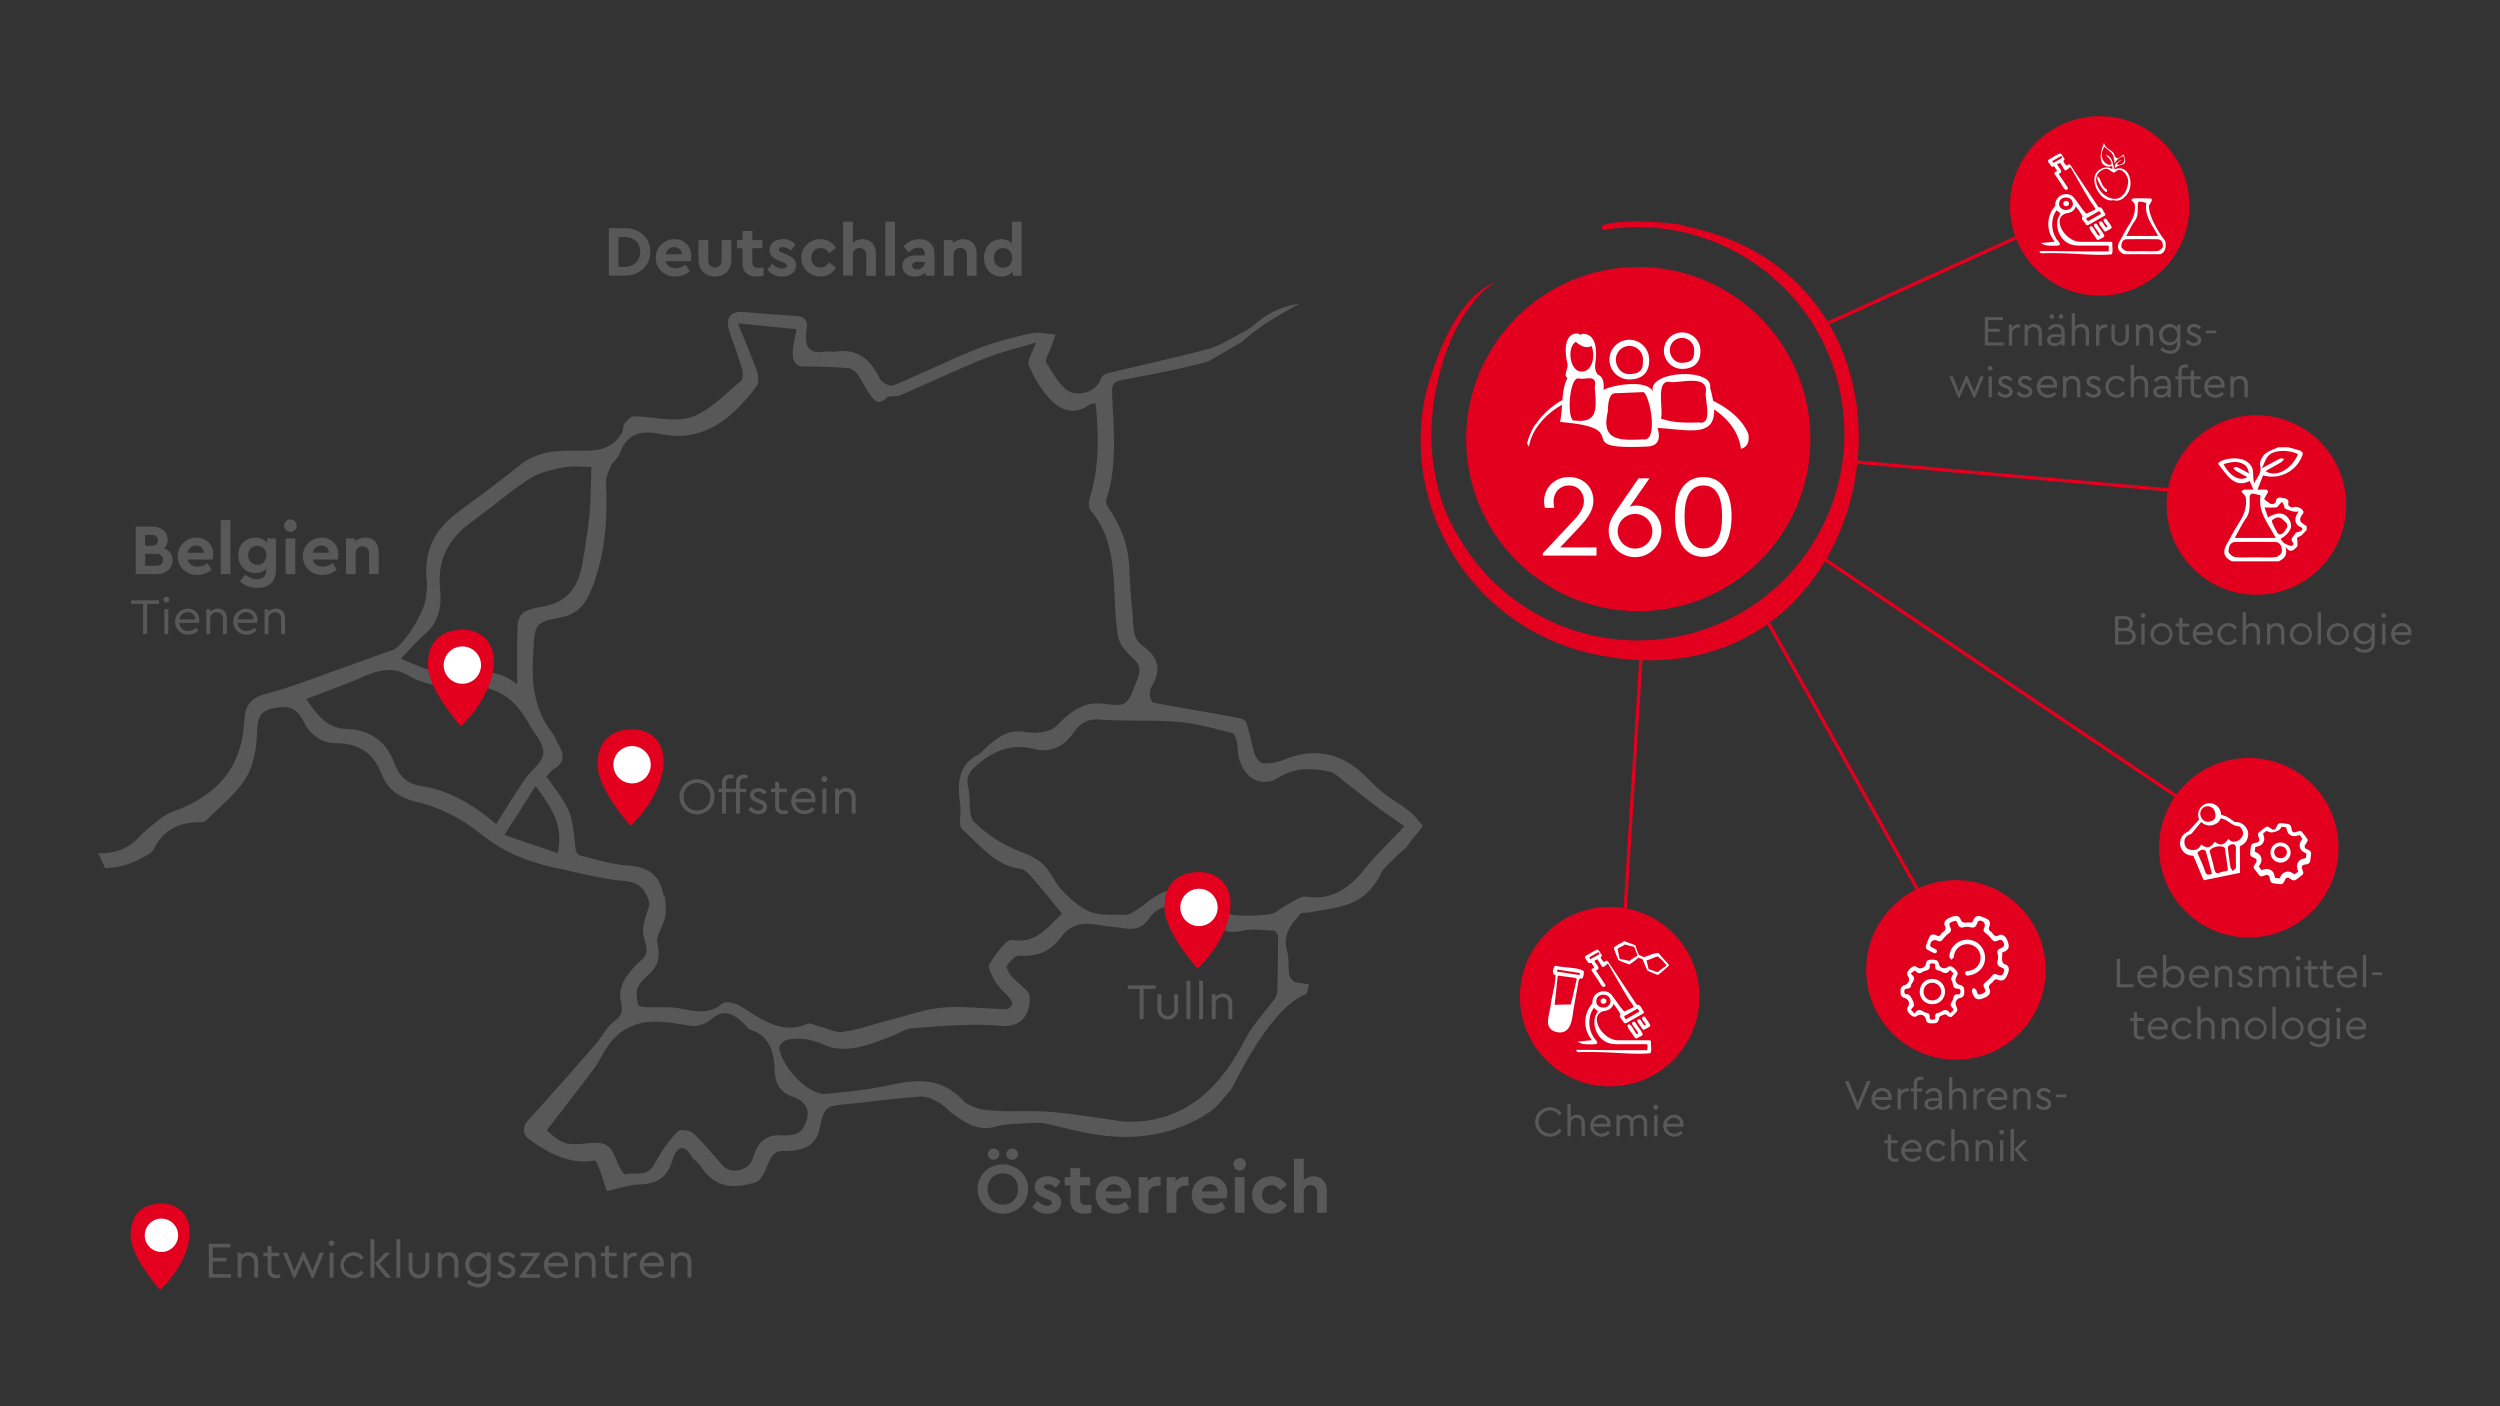 <svg id="Ebene_1" data-name="Ebene 1" xmlns="http://www.w3.org/2000/svg" viewBox="0 0 1920 1080"><rect x="0" y="0" width="1920" height="1080" fill="#333333" stroke="none"/><defs><style>.cls-1{fill:#585858;}.cls-2{isolation:isolate;}.cls-3{fill:#e3001e;}.cls-4{fill:#fff;}.cls-5{fill:none;stroke:#e3001e;stroke-miterlimit:10;stroke-width:2.6px;}</style></defs><path class="cls-1" d="M1088.09,628.64c-7.13-8.61-17.75-13.16-26.39-20.23-8-6.53-14.83-15.14-23.2-20.75-16.83-11.28-34.71-11.69-53-3.94A34.88,34.88,0,0,1,970,586.13c-2.25-.14-5.32-3.92-6.27-6.83-2.62-8-3.77-16.74-6.7-24.58-.88-2.35-5.59-3.3-8.68-3.87-20.75-3.8-41.55-7.22-62.27-11.16-1.28-.24-2.86-3.69-3-5.73A14.68,14.68,0,0,1,885,526.3c8-13.36,2.6-23.14-7-29.92-9.2-6.52-7.14-16.71-8.27-25.74-1.47-11.81-1.89-23.81-2.53-35.75-.89-16.88-6.6-31.32-15.62-44.3-1.26-1.8-2.61-5.08-2-6.83,8.92-26.88,5.46-54.65,4.5-82.19-.22-6.3,1.45-8.4,6.66-9.45,22.34-4.49,44.88-8.22,66.84-14.49l1.12-.53c8.36-4.51,16.46-9.69,24.78-14.33,3.31-2.87,6.65-5.68,10.08-8.28,10.87-8.24,22.74-14.61,34.43-21.27-11.79,1.82-23.24,6.09-33.91,15.59A49.22,49.22,0,0,1,954,255.44c-8.46,4.41-16.74,10-25.64,12.43-25.76,6.94-51.79,12.49-77.68,18.77-1.82.44-4.23,1.94-4.92,3.71-4.73,12.14-17.14,12.91-22.84,11-7.81-2.63-13.72-14.22-19.44-22.87-1.12-1.7,2.28-7.51,3.62-11.4s2.69-7.69,3.55-10.15c-6.58-.43-12.85-2.22-18.6-.93-14.12,3.17-28.34,6.65-41.92,12.05-21.51,8.55-42.44,19.11-63.89,27.89-2.78,1.14-9-2-10.58-5.24-7.65-15.85-18.41-23.12-34-20.69-2.65.41-5.47-.48-8.11,0-11.46,2-16.32-3-14.08-16.79,1.21-7.4-2-10.34-8.36-10.64-13.13-.61-26.24-1.91-39.36-2.93-11.77-.9-15.25,4.81-10.74,17.55,3.09,8.74,6.37,17.41,9,26.34.78,2.68.59,7.83-.85,9-12.41,10-24.28,23.22-38.15,27.76-13.58,4.44-29.32-.46-44.11-.55-2.48,0-5.33,3.19-7.32,5.66-1.27,1.59-.8,4.94-1.93,6.85-6.65,11.32-16,13.77-27.52,13.85-17.17.11-35-1.48-50.52,10.87s-31.25,24.18-47.13,35.8c-17,12.46-27.58,28.58-24.68,53.52.46,3.94-.34,8.1-.65,12.15-.92,11.9-17.61,38.07-25.68,40.81-10.93,3.72-21.76,7.84-32.66,11.66-21.23,7.44-42.26,15.92-63.82,21.7-10.63,2.85-16.53,7.24-17.28,20.15-1.31,22.42-8.27,40.43-25.07,54.19-9.53,7.81-19.11,12.47-29.83,16.34-6.37,2.31-12.1,7.43-17.76,11.9-6.23,4.92-11.46,12.19-18.18,15.54a41.47,41.47,0,0,1-21.37,4.46c1.7,3.87,3.48,7.69,5.29,11.5,9.78-.23,19.73-2.95,30-8.7,2.74-1.53,6.08-3.3,7.48-6.09,8.37-16.67,21.66-20.52,36.71-20.55a5.52,5.52,0,0,0,3.66-1.55C169,619.25,181,610.13,188.85,597.51c5.84-9.34,8.28-23.19,8.59-35.17.33-12.73,3.28-16.79,14.07-18.69,10.27-1.81,16.24-.12,21.75,10.63,5.36,10.46,13.6,16.43,25.46,16.56,14.42.15,27.2,5.32,34.19,23.27,5,12.85,14.23,18.7,27.46,21.85,17.07,4,34.45,12.81,48.8,24.42,18.22,14.75,37.79,22,58.78,26.41,17.06,3.63,34.09,8.25,51.3,9.79,10.77,1,16.62,5.47,19.37,16.93.05.21.32.43.29.57-1.82,7.39-5.47,14.94-5,22.12.49,7.48,6.64,14.32-1.53,21.37a61.11,61.11,0,0,0-13,15.41c-2.3,4-3.77,10.33-2.81,14.8,1.58,7.36,2.07,11.62-4.63,16.39-6,4.27-9.85,12.49-15.07,18.47-17,19.51-34.12,39-51.49,58-4.1,4.51-4,10.49.79,14.05,15.44,11.37,31.16,19.71,50.49,16.59,2.28-.36,9.21,23.21,9.23,23.5,1.08-.12,19.44-5,22.47-5.06,12.22-.16,23.47-2.14,28.25-19.13,2.12-7.52,7.61-14.06,14.3-2.77,1.81,3.07,5.31,4.76,7.22,7.78,11.24,17.8,26.73,17.21,42.34,12.31,3.93-1.24,7.22-8.48,9.28-13.77,2.6-6.64,5.31-10.47,12.26-10.18a38.53,38.53,0,0,0,17.58-3.18c3.73-1.73,8-6.52,9-10.89,4.74-20.36,4.38-20.29,22.35-22,18.65-1.78,37.24-4.37,55.91-5.72,4.61-.34,9.6,2.17,14,4.41,3.47,1.75,6.26,5.27,9.51,7.71,10.64,8,21.14,15.15,35,10.72,6.6-2.1,33.7-2.93,35.67-2.52,13.27,2.8,26.42,6.51,39.76,8.67,30.59,5,60.24,1,87.6-16.7,6.39-4.14,11.37-11.34,16.83-17.34,2.3-2.52,29-63,58.3-73.83a67.84,67.84,0,0,0,1.76-7.22c-3.36-.55-6.72-1.09-10.07-1.65-1.91-.32-4.56-3.35-5-5.58-1.05-5.92-.05-12.49-1.68-18.09-3.87-13.39,3.4-20.89,10-28.74,1.21-1.42,4.21-.69,6.36-1.11,9.47-1.83,19.09-3,28.35-5.77,12.1-3.62,21.54-11.89,27.76-25,1.61-3.4,4.77-5.88,7.42-8.49,5-5,8.55-8.43,11.53-10.53a99.54,99.54,0,0,1,7.72-10.28,73.71,73.71,0,0,0,5.22-6.75C1091.38,632.43,1089.73,630.62,1088.09,628.64ZM326,487.36c10.26-8.44,13.38-21.05,12.06-33.64-2.74-26.06,8.13-41.56,25.6-54,14.49-10.33,28.08-22.49,42.91-32,7.79-5,17.27-7.06,26.22-8.76,7.29-1.39,14.94-.29,21.44-.29-.43,11.42-.39,23.52-1.48,35.48-1.14,12.5-3.14,24.92-5.2,37.28-3.25,19.5-11.73,31-30.28,34.31-20.29,3.66-20,5.8-20.08,30,0,9.48,0,19,0,29.84-22.95-18.82-49.25-3.08-72.62-12.77-5.08-2.11-10.17-4.18-16.69-6.87C314.94,498.52,320,492.24,326,487.36Zm-1.9,116.42c-10.8-1.65-17.29-7.06-21.14-17.47-7.06-19.15-21.23-26-36.81-26.46-14.86-.47-22.48-10.53-30.91-23,11.19-4.28,22.08-8.41,33-12.62,3.11-1.21,6.17-2.62,9.26-3.92,12.26-5.19,23-9.29,37.2-1,13,7.62,30,9.08,45,8.21,20.9-1.2,35.1,8.25,46,27.48,4.36,7.73,12,16,11.56,23.49-.4,7.14-9.67,13.34-14.48,20.46-7.4,10.92-14.33,22.28-21.75,33.92C364.34,618.71,345.42,607.05,324.07,603.78Zm104.3,51.45L387.32,641.3l24.06-37.6C422.4,619.14,433.24,632.47,428.37,655.23Zm61.25,103.64c1.51-4.06,5.15-7.3,8.33-10.19,7.08-6.41,9.51-13.12,6.83-24.25-1.33-5.52,4.52-13,6-20,1-4.62.23-9.81.05-14.74,0-1-1.25-1.83-1.46-2.87-3.69-18.55-15.49-21.24-29.41-22.35-11.65-.93-23.13-4.71-34.63-7.55-1.31-.32-3.06-2.63-3.23-4.22-3.19-30-3.14-30-22.5-56.21,1.92-2,3.57-4.78,5.84-6,8.57-4.76,7.78-11.32,3.3-19-1.62-2.8-2.72-6.12-4.64-8.57-13.17-16.77-16-36.49-14.79-58.62,1.39-25,.31-26,21.47-30.2,13-2.57,19.18-10.09,24.44-24,9.76-25.75,11.36-52,10.17-79.31-.18-4.3,2-9.05,3.95-13.09,1.64-3.49,5.2-5.84,6.55-9.4,7-18.52,19.61-17.2,33.48-14.63,30.5,5.66,52.79-11.7,71.62-37.05,1.7-2.29,1.57-8.1.4-11.35-4.6-12.78-9.95-25.19-14.69-36.92l45,4.49c-.9,5-2.25,10.33-2.77,15.77-.73,7.66,1.16,12.95,9.21,12.9,11.21-.07,22.43.44,33.62,1.25,2.29.17,5,2.27,6.55,4.42,3.24,4.45,5.61,9.76,8.79,14.3,3.47,4.95,6.68,10.77,13.54,4.21,2.41-2.31,7.31-.64,10.66-2.09,21.34-9.17,42.41-19.26,63.9-27.91,12.88-5.19,26.38-8.31,40.42-12.61-2.66,7.6-7,14.07-5.63,17.25,3.94,9.27,9.25,18.36,15.7,25.44,8.6,9.45,19.15,13.47,30.67,5.25,1.48-1,3.56-.94,5-1.29,2.6,25.18,2.88,49.45-4.56,73.1-.86,2.73-.66,7.64.87,9.4C854.27,411.37,855,436,856.14,460.71c.46,9.65,1,19.42,2.74,28.81.84,4.44,4.19,8.66,7.19,12,5,5.63,12.17,8.32,7.42,20.25-7.55,19-6.86,21.24-25.19,18.78-15.87-2.13-25.69,5.59-36.74,16.73-5.4,5.44-16.3,6.28-24.14,4.89-11.06-2-19.12,2.6-27.24,9.39-3.3,2.76-6.14,6.59-9.74,8.51-14.78,7.89-15.16,22-13,37.73.88,6.37-1.52,16.29,1.34,18.85,13.69,12.26,25.75,28.29,44.8,30.54,3.84.45,7.66,5.22,10.81,8.8,7.3,8.3,14.18,17.1,21.24,25.7-10.41,9.63-19.75,23.5-38,20.21-5.21-.94-12.94,11.34-18,18.94-1.29,1.94,2.63,9.65,5.23,13.78,2.81,4.46,7,7.72,10.36,11.74,1.1,1.32,2.56,4,2.11,5-.87,1.74-3,3.75-4.56,3.71-16.23-.34-32.55-2.57-48.66-1.23C710.25,775,696.63,780,683,783.46c-11.85,3-23.55,7.32-35.53,9-6,.86-12.48-2.84-18.76-4.4-3-.73-6.4-2.71-8.86-1.67-19.74,8.44-35-3.65-51.1-13.64-4.07-2.52-11.26-4.23-14.34-1.76-10.43,8.36-20.59,5.74-31.61,3.6-8.86-1.71-18.1-.67-27.16-1.08-2-.09-5.39-.77-5.58-1.83C489.22,767.51,488.28,762.46,489.62,758.87Zm126.3,108.61c-2.62,3.92-10.27,4.92-15.46,4.48-12-1-18.61,4.95-22.37,17.74-2.69,9.16-16.42,12.49-22.65,5.82-7.67-8.23-14.63-17.47-22.8-24.92-2.91-2.66-10.32-3.77-12.46-1.48a115.1,115.1,0,0,0-17.44,24.72c-5.76,10.84-14.92,6-22.47,8.09-1.35.37-4.59-5.41-5.95-8.88-5.65-14.5-8.7-16.51-24.81-14.86-14.85,1.51-18.23.29-29.62-10.13,12.21-15.89,24.34-31.28,36.05-47.1,5.57-7.53,9.33-17.24,15.66-23.59,17.47-17.53,38.08-12.87,58.55-9.57,5.14.83,11.86-1.4,16.07-5,9.83-8.5,17.28-4.08,25,3.33,1.79,1.72,3.42,4.27,5.47,4.93,13.94,4.48,17.83,16.33,18.25,31.56.29,10.44,5,16.6,14.12,19.82C621,846.6,623.67,855.9,615.92,867.48Zm365-106.17a11.87,11.87,0,0,1-2.28,6.06c-7.53,10.46-16.7,19.74-22.61,31.3-21,41-50,64.2-92.17,62.8-19.13-2.59-38.22-5.9-57.41-7.55-15.14-1.3-30.45.22-45.59-1.07-7.36-.63-16.31-2.49-21.42-7.86-17.29-18.17-36.31-15.94-56.68-11.52-16.1,3.5-32.54,5.19-48.89,6.64-12.61,1.13-34-20.76-35.45-35.72-.17-1.74,3.58-5.38,5.83-5.79,9.54-1.76,18.29-.78,28.07,3.63,16.61,7.5,33.87.51,50.36-5.53,6.27-2.29,12.34-6.7,18.65-7.12,22.59-1.51,45.38-3.78,67.82-1.73,16.49,1.5,22.84-11.28,21.49-23.16-.2-1.73-1.7-3.53-3-4.78-3.68-3.6-7.8-6.63-11.22-10.51-1.75-2-3.89-6.95-3.26-7.73,2.65-3.31,6.4-8,9.53-7.77,12.82.87,23.8-2.48,32.28-14.16,10.53-14.51,24.06-9.75,37.13-8.15,3.65.45,7.33.74,11,1.31,7.39,1.15,13.9.51,19.17-7.24,11-16.16,26.57-7,40.14-8.91,1-.15,2.48,2.51,3.44,4.11,6.6,11.07,14.55,17,27.06,14.12,8.21-1.89,17-.63,25.48-.27,1.14,0,3.12,3.1,3.12,4.77C981.58,733.42,981.35,747.37,980.94,761.31Zm66.36-93c-12.08,14.9-25.48,23.05-43.65,20.35-4.92-.73-10.51,3.91-15.65,6.47-4.31,2.14-8.26,6.35-12.63,6.95a128.85,128.85,0,0,1-27.83.67c-3.38-.27-7.6-3.48-9.59-6.84-5.19-8.72-11.44-12.29-20.59-11.25-7.45.84-15.57-2.27-22.46.09-8.07,2.77-15.08,9.66-22.65,14.55-2.35,1.52-5.07,3.44-7.55,3.32-10-.5-21.19,1.18-29.76-3.43-10.24-5.5-20.55-14.87-26.62-25.77-6.86-12.33-15.47-15.79-26.18-20A103,103,0,0,1,747.89,631c-4.39-4.39-2.19-17.06-4.19-25.58-2.34-9.95,1.54-13.6,8.12-19.09,13.43-11.21,26.9-15.13,43.06-11,11.67,3,22-1.65,29.9-13,4.9-7.06,10.71-10.41,19.43-9.75,20.17,1.54,40.51.15,60.67,1.81,14,1.15,27.74,5.26,41.52,8.54,1.46.35,2.79,3.91,3.36,6.25.78,3.2.59,6.71,1.14,10,2.92,17.65,17.14,26.65,31,18,12.79-8,25.73-7.25,38.9-4.61,4.29.87,8.16,5,12.06,8,8.69,6.61,17.19,13.55,25.93,20.07,6.74,5,13.72,9.62,19.83,13.87C1067.53,646.39,1056.77,656.61,1047.3,668.27Z"/><path class="cls-1" d="M656.26,617.54c-.12.19-.24.29,0,0Z"/><g id="Germany" class="cls-2"><g class="cls-2"><path class="cls-1" d="M499.43,193.36c0,10.79-8.18,18.37-19.91,18.37H467.57V175.22h11.95C491.25,175.22,499.43,182.41,499.43,193.36ZM475,182v23h4.42c7.36,0,12.28-4.59,12.28-11.62,0-7.19-4.92-11.39-12.28-11.39Z"/><path class="cls-1" d="M530.41,200.55H511.22c.88,3.49,3.7,5.42,7.68,5.42a12.09,12.09,0,0,0,7.64-2.76l3.09,5.09a16.64,16.64,0,0,1-11,4.09c-8.68,0-15-6.25-15-14.33A14.12,14.12,0,0,1,518,183.74a12.42,12.42,0,0,1,12.89,12.72A19.2,19.2,0,0,1,530.41,200.55Zm-19.19-5.25h12.44c0-3.49-2.76-5.53-5.92-5.53S512.05,191.87,511.22,195.3Z"/><path class="cls-1" d="M561.66,199.67c0,7.74-5.42,12.72-12.55,12.72s-12.67-5-12.67-12.72V184.35h7.47v15.93a5.14,5.14,0,1,0,10.28,0V184.35h7.47Z"/><path class="cls-1" d="M586.39,205.48v6.25a21.1,21.1,0,0,1-5.15.66c-6.74,0-11-3.26-11-10.29V190.65H566v-6.3h4.31v-6.92h7.47v6.92h7.74v6.3h-7.74v10.79c0,3.15,1.66,4.26,5.09,4.26C583.73,205.7,585,205.59,586.39,205.48Z"/><path class="cls-1" d="M611,187.83l-3.76,4.59a9,9,0,0,0-6.14-2.6c-1.77,0-2.93.61-2.93,1.94,0,1.1.88,1.66,2.87,2.43l2.66,1.11c4.92,2,7.68,4.09,7.68,8.35,0,5.64-4.7,8.74-10.67,8.74a14,14,0,0,1-11.34-5.31l3.76-4.54c2.21,2.27,4.76,3.71,7.69,3.71,1.88,0,3.48-.72,3.48-2.27,0-1.27-1.16-1.77-2.82-2.49l-2.93-1.21c-4.64-1.88-7.46-4-7.46-8.36,0-5.25,4.25-8.24,10.06-8.24A12.74,12.74,0,0,1,611,187.83Z"/><path class="cls-1" d="M642,190.49l-5.2,4c-1.55-2.32-3.54-4-6.58-4-4.26,0-7.19,3.21-7.19,7.47s2.93,7.52,7.19,7.52c3,0,5-1.66,6.58-3.93l5.2,4a13.17,13.17,0,0,1-11.89,6.8,14.33,14.33,0,1,1,0-28.65A13.06,13.06,0,0,1,642,190.49Z"/><path class="cls-1" d="M672.68,194.74v17h-7.41V195.8c0-3.21-2-5.31-5.09-5.31a5,5,0,0,0-5.2,5.31v15.93h-7.47V170.24H655v16.43a10.39,10.39,0,0,1,7.52-2.93C668.75,183.74,672.68,188.16,672.68,194.74Z"/><path class="cls-1" d="M687.34,211.73h-7.47V170.24h7.47Z"/><path class="cls-1" d="M717.71,195.46v16.27h-6.86v-2.66a11.21,11.21,0,0,1-8.35,3.32c-6,0-9.46-3.54-9.46-8.19,0-5,4-8,10.34-8h6.86V195c0-3-1.72-4.81-5.09-4.81-2.93,0-5,1.38-7.25,3.76L694,189.38a14.84,14.84,0,0,1,12-5.64C713,183.74,717.71,187.66,717.71,195.46Zm-7.47,6v-.33h-5.86c-2.44,0-3.82.94-3.82,2.77s1.6,3,3.93,3A5.47,5.47,0,0,0,710.24,201.49Z"/><path class="cls-1" d="M750.06,194.74v17h-7.41v-16c0-3.15-2-5.31-5.09-5.31a5,5,0,0,0-5.2,5.31v16H724.9V184.35h6.86v2.48a11.13,11.13,0,0,1,8-3.09C746.19,183.74,750.06,188.16,750.06,194.74Z"/><path class="cls-1" d="M784.64,170.24v41.49h-6.86v-3.38a10.49,10.49,0,0,1-8.8,4c-7.74,0-13.27-6.09-13.27-14.33s5.53-14.32,13.27-14.32a10.8,10.8,0,0,1,8.19,3.26V170.24Zm-7.36,27.82c0-5.2-3.48-7.57-6.91-7.57-3.87,0-7.08,2.87-7.08,7.52s3.15,7.58,7.08,7.58C773.8,205.59,777.28,203.32,777.28,198.06Z"/></g></g><g id="Germany-2" data-name="Germany" class="cls-2"><g class="cls-2"><path class="cls-1" d="M789.61,913.17c0,10.73-8.74,18.92-19.47,18.92s-19.36-8.19-19.36-18.92,8.63-18.91,19.36-18.91S789.61,902.44,789.61,913.17Zm-31.14,0c0,7.08,4.92,12,11.73,12s11.72-4.93,11.72-12-5-12-11.72-12S758.47,906.15,758.47,913.17Zm9.07-26.77a4.45,4.45,0,0,1-4.48,4.26,4.57,4.57,0,0,1-4.48-4.26,4.46,4.46,0,0,1,4.48-4.31A4.35,4.35,0,0,1,767.54,886.4Zm14.27.06a4.46,4.46,0,0,1-4.48,4.26,4.59,4.59,0,0,1-4.48-4.26,4.51,4.51,0,0,1,4.48-4.37A4.4,4.4,0,0,1,781.81,886.46Z"/><path class="cls-1" d="M814.56,907.53l-3.76,4.59a9,9,0,0,0-6.14-2.6c-1.77,0-2.93.61-2.93,1.94,0,1.11.88,1.66,2.87,2.43l2.66,1.11c4.92,2,7.69,4.09,7.69,8.35,0,5.64-4.7,8.74-10.68,8.74a14,14,0,0,1-11.34-5.31l3.77-4.53c2.21,2.26,4.75,3.7,7.68,3.7,1.88,0,3.49-.72,3.49-2.27,0-1.27-1.16-1.77-2.82-2.49L802.12,920c-4.65-1.88-7.47-4-7.47-8.36,0-5.25,4.26-8.24,10.07-8.24A12.76,12.76,0,0,1,814.56,907.53Z"/><path class="cls-1" d="M838.18,925.18v6.25a21.08,21.08,0,0,1-5.14.66c-6.75,0-11-3.26-11-10.29V910.35h-4.31v-6.3h4.31v-6.92h7.47v6.92h7.74v6.3h-7.74v10.79c0,3.15,1.66,4.26,5.09,4.26C835.53,925.4,836.74,925.29,838.18,925.18Z"/><path class="cls-1" d="M868.22,920.25H849c.89,3.49,3.71,5.42,7.69,5.42a12.06,12.06,0,0,0,7.63-2.76l3.1,5.09a16.68,16.68,0,0,1-11,4.09c-8.68,0-15-6.25-15-14.33a14.12,14.12,0,0,1,14.33-14.32,12.42,12.42,0,0,1,12.88,12.72A19.28,19.28,0,0,1,868.22,920.25ZM849,915h12.45c-.06-3.49-2.77-5.53-5.92-5.53S849.85,911.57,849,915Z"/><path class="cls-1" d="M891.34,904.05v6.58h-2c-4.32,0-7.36,2.21-7.36,7.13v13.67h-7.47V904.05h6.86v3.26a9.43,9.43,0,0,1,7.52-3.6A7.89,7.89,0,0,1,891.34,904.05Z"/><path class="cls-1" d="M912.8,904.05v6.58h-2c-4.32,0-7.36,2.21-7.36,7.13v13.67H896V904.05h6.86v3.26a9.44,9.44,0,0,1,7.53-3.6A7.87,7.87,0,0,1,912.8,904.05Z"/><path class="cls-1" d="M942.06,920.25H922.87c.88,3.49,3.7,5.42,7.69,5.42a12.08,12.08,0,0,0,7.63-2.76l3.1,5.09a16.68,16.68,0,0,1-11,4.09c-8.68,0-15-6.25-15-14.33a14.12,14.12,0,0,1,14.33-14.32,12.42,12.42,0,0,1,12.89,12.72A19.2,19.2,0,0,1,942.06,920.25ZM922.87,915h12.44c0-3.49-2.76-5.53-5.92-5.53S923.7,911.57,922.87,915Z"/><path class="cls-1" d="M956.89,894.09a4.79,4.79,0,1,1-4.76-4.65A4.65,4.65,0,0,1,956.89,894.09Zm-1.06,37.34h-7.46V904.05h7.46Z"/><path class="cls-1" d="M988.25,910.19l-5.2,4c-1.55-2.32-3.54-4-6.58-4-4.26,0-7.19,3.21-7.19,7.47s2.93,7.52,7.19,7.52c3,0,5-1.66,6.58-3.93l5.2,4a13.17,13.17,0,0,1-11.89,6.8,14.33,14.33,0,1,1,0-28.65A13.06,13.06,0,0,1,988.25,910.19Z"/><path class="cls-1" d="M1019,914.45v17h-7.41V915.5c0-3.21-2-5.31-5.09-5.31a5,5,0,0,0-5.2,5.31v15.93h-7.47V889.94h7.47v16.43a10.39,10.39,0,0,1,7.52-2.93C1015,903.44,1019,907.86,1019,914.45Z"/></g></g><g id="Germany-3" data-name="Germany" class="cls-2"><g class="cls-2"><path class="cls-1" d="M132.49,430.18c0,6.3-4.92,10.73-12,10.73H104.23V404.4h12.94c6.75,0,11.56,4.15,11.56,10.18a8.85,8.85,0,0,1-2.71,6.58A9.14,9.14,0,0,1,132.49,430.18Zm-21.07-19.36v8.35h5.14c3.1,0,4.76-1.72,4.76-4.21s-1.66-4.14-4.76-4.14Zm13.72,19.08c0-2.82-1.94-4.59-5.2-4.59h-8.52v9.18h8.52C123.2,434.49,125.14,432.78,125.14,429.9Z"/><path class="cls-1" d="M163.25,429.73h-19.2c.89,3.49,3.71,5.42,7.69,5.42a12.11,12.11,0,0,0,7.64-2.76l3.09,5.09a16.66,16.66,0,0,1-10.95,4.09c-8.68,0-15-6.25-15-14.33a14.12,14.12,0,0,1,14.33-14.32,12.42,12.42,0,0,1,12.89,12.72A19.2,19.2,0,0,1,163.25,429.73Zm-19.2-5.25H156.5c-.06-3.49-2.77-5.53-5.92-5.53S144.88,421.05,144.05,424.48Z"/><path class="cls-1" d="M177,440.91h-7.47V399.42H177Z"/><path class="cls-1" d="M211.92,413.53v24.33c0,9.24-5.91,13.67-14.16,13.67a19.67,19.67,0,0,1-13.44-5.09l3.93-5.2c2.71,2.1,5.37,3.54,8.91,3.54,4.2,0,7.3-2,7.3-6.47v-1.5a11,11,0,0,1-8.35,3.27c-7.53,0-13.11-5.48-13.11-13.61s5.64-13.55,13.11-13.55c4,0,7.08,1.49,9,4v-3.43Zm-7.35,12.83c0-5-3.49-7.08-6.92-7.08a6.78,6.78,0,0,0-7.08,7.13,7,7,0,0,0,7.08,7.36C201.14,433.77,204.57,431.39,204.57,426.36Z"/><path class="cls-1" d="M227.86,403.57a4.79,4.79,0,1,1-4.76-4.65A4.65,4.65,0,0,1,227.86,403.57Zm-1.05,37.34h-7.47V413.53h7.47Z"/><path class="cls-1" d="M259.39,429.73h-19.2c.89,3.49,3.71,5.42,7.69,5.42a12.06,12.06,0,0,0,7.63-2.76l3.1,5.09a16.68,16.68,0,0,1-11,4.09c-8.68,0-15-6.25-15-14.33A14.12,14.12,0,0,1,247,412.92a12.42,12.42,0,0,1,12.88,12.72A19.28,19.28,0,0,1,259.39,429.73Zm-19.2-5.25h12.45c-.06-3.49-2.77-5.53-5.92-5.53S241,421.05,240.19,424.48Z"/><path class="cls-1" d="M290.86,423.93v17h-7.41v-16a4.94,4.94,0,0,0-5.09-5.31,5,5,0,0,0-5.2,5.31v16h-7.47V413.53h6.86V416a11.15,11.15,0,0,1,8-3.1C287,412.92,290.86,417.34,290.86,423.93Z"/></g></g><g class="cls-2"><path class="cls-1" d="M177,958.05H163.44V966h10.39v2.76H163.44v9.75h14v2.76H160.37v-26H177Z"/><path class="cls-1" d="M198.25,969.22v12h-3V969.57c0-3-1.81-5.11-4.76-5.11a4.87,4.87,0,0,0-5,5.11v11.69h-3V962.1h2.83v2a7.74,7.74,0,0,1,5.9-2.48C195.66,961.67,198.25,964.77,198.25,969.22Z"/><path class="cls-1" d="M215.13,978.7v2.56a13.3,13.3,0,0,1-3.19.43c-3.77,0-6.45-1.85-6.45-6.22V964.81h-3.22V962.1h3.22v-5.23h3v5.23h6v2.71h-6v10.47c0,2.87,1.65,3.66,4,3.66A15.93,15.93,0,0,0,215.13,978.7Z"/><path class="cls-1" d="M248.72,962.1l-8.06,19.59h-1.1L233,967.21l-6.49,14.48h-1.06l-8.15-19.59h3.23l5.55,14.2,6.37-14.63h1.14l6.45,14.51,5.43-14.08Z"/><path class="cls-1" d="M256.91,954.78a2.27,2.27,0,0,1-4.53,0,2.27,2.27,0,0,1,4.53,0Zm-.75,26.48h-3V962.1h3Z"/><path class="cls-1" d="M279.37,965.84l-2.16,1.73a7.23,7.23,0,1,0,0,8.26l2.16,1.69a9.27,9.27,0,0,1-7.87,4.17,10,10,0,1,1,0-20A9.29,9.29,0,0,1,279.37,965.84Z"/><path class="cls-1" d="M284.48,951.75h3v29.51h-3Zm16,29.51h-3.89l-8.81-10.78,8-8.38h4l-8.3,8.42Z"/><path class="cls-1" d="M307.42,981.26h-3V951.75h3Z"/><path class="cls-1" d="M329.68,973.62a7.93,7.93,0,1,1-15.85,0V962.1h3v11.72a4.92,4.92,0,1,0,9.83,0V962.1h3Z"/><path class="cls-1" d="M352,969.22v12h-3V969.57c0-3-1.81-5.11-4.76-5.11a4.88,4.88,0,0,0-5,5.11v11.69h-3V962.1h2.84v2a7.71,7.71,0,0,1,5.9-2.48C349.35,961.67,352,964.77,352,969.22Z"/><path class="cls-1" d="M376.77,962.1v17.31c0,5.9-3.74,9.36-9.32,9.36a12.74,12.74,0,0,1-9-3.7l1.77-2.12a10.47,10.47,0,0,0,7.16,3c3.89,0,6.37-2.17,6.37-6.41v-1.7a9,9,0,0,1-7.12,3.19c-5.39,0-9.4-4.09-9.4-9.68a9.33,9.33,0,0,1,9.4-9.71,8.68,8.68,0,0,1,7.28,3.5V962.1Zm-3,9.28c0-4.8-3.38-6.84-6.69-6.84a6.87,6.87,0,0,0,0,13.73C370.44,978.27,373.78,976.18,373.78,971.38Z"/><path class="cls-1" d="M395.61,964.7l-1.85,1.88a6.63,6.63,0,0,0-4.72-2.12c-1.81,0-3.18.83-3.18,2.4,0,1.3,1,1.93,3.1,2.79l1.77.75c3.47,1.46,5.08,3,5.08,5.66,0,3.74-3.19,5.63-6.73,5.63a9.21,9.21,0,0,1-7.47-3.74l1.93-2c1.57,1.65,3.18,2.95,5.5,2.95,2,0,3.66-1,3.66-2.72s-1.41-2.28-3.34-3.07l-1.85-.78c-2.91-1.22-4.76-2.56-4.76-5.31,0-3.47,2.95-5.35,6.45-5.35A8,8,0,0,1,395.61,964.7Z"/><path class="cls-1" d="M414.73,978.58v2.68H399v-.91l10.93-15.54h-10V962.1h14.71v.9l-11,15.58Z"/><path class="cls-1" d="M436.05,972.6H420.91a6.78,6.78,0,0,0,7,6.3,8.06,8.06,0,0,0,5.86-2.6l1.77,2.05a10.33,10.33,0,0,1-7.67,3.34,10,10,0,0,1-.36-20,8.44,8.44,0,0,1,8.74,8.65A11.19,11.19,0,0,1,436.05,972.6Zm-15-2.67h12.16a5.4,5.4,0,0,0-5.7-5.51A6.53,6.53,0,0,0,421,969.93Z"/><path class="cls-1" d="M457.45,969.22v12h-3V969.57c0-3-1.81-5.11-4.76-5.11a4.87,4.87,0,0,0-5,5.11v11.69h-3V962.1h2.83v2a7.73,7.73,0,0,1,5.9-2.48C454.86,961.67,457.45,964.77,457.45,969.22Z"/><path class="cls-1" d="M474.33,978.7v2.56a13.37,13.37,0,0,1-3.19.43c-3.77,0-6.45-1.85-6.45-6.22V964.81h-3.23V962.1h3.23v-5.23h3v5.23h6v2.71h-6v10.47c0,2.87,1.65,3.66,4,3.66A16,16,0,0,0,474.33,978.7Z"/><path class="cls-1" d="M489,962.1v2.67H487.9c-3.11,0-6,2-6,5.63v10.86h-3V962.1h2.83v2.71a7.41,7.41,0,0,1,5.94-2.87A6.33,6.33,0,0,1,489,962.1Z"/><path class="cls-1" d="M509.61,972.6H494.47a6.78,6.78,0,0,0,7,6.3,8.06,8.06,0,0,0,5.86-2.6l1.77,2.05a10.33,10.33,0,0,1-7.67,3.34,10,10,0,0,1-.35-20,8.43,8.43,0,0,1,8.73,8.65A11.19,11.19,0,0,1,509.61,972.6Zm-15-2.67h12.15a5.4,5.4,0,0,0-5.7-5.51A6.52,6.52,0,0,0,494.59,969.93Z"/><path class="cls-1" d="M531,969.22v12h-3V969.57c0-3-1.81-5.11-4.76-5.11a4.87,4.87,0,0,0-5,5.11v11.69h-3V962.1H518v2a7.74,7.74,0,0,1,5.9-2.48C528.42,961.67,531,964.77,531,969.22Z"/></g><path class="cls-3" d="M121.53,924.47c-15.72,1.32-21.22,11.65-21.22,24.18,0,17,22.67,42.1,22.67,42.1s20.85-18.73,22.67-42.1C146.78,934,137.25,923.13,121.53,924.47Z"/><circle class="cls-4" cx="123.99" cy="948.69" r="12.82"/><path class="cls-3" d="M482.66,560.23c-17.57,1.47-23.73,13-23.73,27,0,19,25.36,47.09,25.36,47.09s23.32-20.94,25.35-47.09C510.9,570.84,500.24,558.73,482.66,560.23Z"/><circle class="cls-4" cx="485.42" cy="587.31" r="14.34"/><g class="cls-2"><path class="cls-1" d="M548.8,611.85a13.48,13.48,0,1,1-13.5-13.41A13.36,13.36,0,0,1,548.8,611.85Zm-23.76,0c0,6.06,4.36,10.62,10.3,10.62s10.27-4.56,10.27-10.62a10.29,10.29,0,1,0-20.57,0Z"/><path class="cls-1" d="M557.53,601.31v4.37h4.8v2.71h-4.8v16.44h-3V608.39h-2.75v-2.71h2.75v-4.57c0-4.36,2.64-6.21,6.33-6.21a8.85,8.85,0,0,1,2.4.31v2.56a13.39,13.39,0,0,0-1.69-.12C559.18,597.65,557.53,598.44,557.53,601.31Z"/><path class="cls-1" d="M568.27,601.31v4.37h4.8v2.71h-4.8v16.44h-3V608.39h-2.75v-2.71h2.75v-4.57c0-4.36,2.64-6.21,6.33-6.21a8.91,8.91,0,0,1,2.4.31v2.56a13.39,13.39,0,0,0-1.69-.12C569.92,597.65,568.27,598.44,568.27,601.31Z"/><path class="cls-1" d="M588.88,608.27,587,610.16a6.59,6.59,0,0,0-4.72-2.12c-1.81,0-3.18.82-3.18,2.4,0,1.29,1,1.92,3.1,2.79L584,614c3.47,1.45,5.08,2.95,5.08,5.66,0,3.74-3.19,5.63-6.73,5.63a9.21,9.21,0,0,1-7.47-3.74l1.93-2c1.57,1.66,3.18,3,5.5,3,2,0,3.66-1,3.66-2.71s-1.42-2.28-3.34-3.07l-1.85-.79c-2.91-1.22-4.76-2.55-4.76-5.31,0-3.46,3-5.35,6.45-5.35A8,8,0,0,1,588.88,608.27Z"/><path class="cls-1" d="M605,622.28v2.55a12.8,12.8,0,0,1-3.19.44c-3.77,0-6.45-1.85-6.45-6.22V608.39h-3.22v-2.71h3.22v-5.23h3v5.23h6v2.71h-6v10.46c0,2.88,1.65,3.66,4.05,3.66A17,17,0,0,0,605,622.28Z"/><path class="cls-1" d="M626.06,616.18H610.91a6.78,6.78,0,0,0,7,6.29,8.05,8.05,0,0,0,5.86-2.59l1.77,2a10.29,10.29,0,0,1-7.67,3.35,10,10,0,0,1-.35-20,8.43,8.43,0,0,1,8.73,8.66A12.22,12.22,0,0,1,626.06,616.18Zm-15-2.68h12.15a5.39,5.39,0,0,0-5.7-5.5A6.52,6.52,0,0,0,611,613.5Z"/><path class="cls-1" d="M635.38,598.36a2.26,2.26,0,0,1-4.52,0,2.26,2.26,0,0,1,4.52,0Zm-.75,26.47h-3V605.68h3Z"/><path class="cls-1" d="M657.13,612.8v12h-3V613.15c0-3-1.81-5.11-4.76-5.11a4.87,4.87,0,0,0-5,5.11v11.68h-3V605.68h2.83v2a7.78,7.78,0,0,1,5.9-2.48C654.54,605.24,657.13,608.35,657.13,612.8Z"/></g><path class="cls-3" d="M918.06,669.83c-17.58,1.47-23.74,13-23.74,27,0,19,25.36,47.08,25.36,47.08S943,723,945,696.87C946.3,680.44,935.63,668.33,918.06,669.83Z"/><circle class="cls-4" cx="920.81" cy="696.91" r="14.34"/><g class="cls-2"><path class="cls-1" d="M887.48,759.51h-9.17v23.2h-3.07v-23.2h-9.12v-2.76h21.36Z"/><path class="cls-1" d="M904.79,775.08a7.93,7.93,0,1,1-15.86,0V763.56h3v11.72a4.92,4.92,0,1,0,9.84,0V763.56h3Z"/><path class="cls-1" d="M914.23,782.71h-3v-29.5h3Z"/><path class="cls-1" d="M923.9,782.71h-3v-29.5h3Z"/><path class="cls-1" d="M946.4,770.68v12h-3V771c0-3-1.81-5.11-4.76-5.11a4.87,4.87,0,0,0-5,5.11v11.68h-3V763.56h2.83v2a7.78,7.78,0,0,1,5.9-2.48C943.81,763.12,946.4,766.23,946.4,770.68Z"/></g><path class="cls-3" d="M352.34,483.71c-17.58,1.48-23.73,13-23.73,27,0,19,25.35,47.09,25.35,47.09s23.32-21,25.36-47.09C380.58,494.33,369.92,482.21,352.34,483.71Z"/><circle class="cls-4" cx="355.09" cy="510.8" r="14.34"/><g class="cls-2"><path class="cls-1" d="M122.13,463.81H113V487H109.9V463.81h-9.13v-2.75h21.36Z"/><path class="cls-1" d="M130,460.54a2.26,2.26,0,0,1-4.52,0,2.26,2.26,0,0,1,4.52,0ZM129.25,487h-3V467.86h3Z"/><path class="cls-1" d="M152.81,478.36H137.67a6.78,6.78,0,0,0,7,6.3,8,8,0,0,0,5.86-2.6l1.77,2.05a10.31,10.31,0,0,1-7.67,3.34,10,10,0,0,1-.35-20,8.43,8.43,0,0,1,8.73,8.65A11.1,11.1,0,0,1,152.81,478.36Zm-15-2.67h12.15a5.4,5.4,0,0,0-5.7-5.51A6.53,6.53,0,0,0,137.79,475.69Z"/><path class="cls-1" d="M174.21,475v12h-3V475.34c0-3-1.81-5.12-4.76-5.12a4.88,4.88,0,0,0-5,5.12V487h-3V467.86h2.83v2.05a7.74,7.74,0,0,1,5.9-2.48C171.62,467.43,174.21,470.54,174.21,475Z"/><path class="cls-1" d="M197.54,478.36H182.4a6.78,6.78,0,0,0,7,6.3,8,8,0,0,0,5.86-2.6l1.77,2.05a10.33,10.33,0,0,1-7.67,3.34,10,10,0,0,1-.36-20,8.44,8.44,0,0,1,8.74,8.65A11.1,11.1,0,0,1,197.54,478.36Zm-15-2.67h12.16a5.4,5.4,0,0,0-5.7-5.51A6.54,6.54,0,0,0,182.51,475.69Z"/><path class="cls-1" d="M218.94,475v12h-3V475.34c0-3-1.81-5.12-4.76-5.12a4.88,4.88,0,0,0-5,5.12V487h-3V467.86h2.83v2.05a7.73,7.73,0,0,1,5.9-2.48C216.35,467.43,218.94,470.54,218.94,475Z"/></g><path class="cls-3" d="M1295.65,174.05c-8.72-4.53-76.42-6.66-64.24,2.63A158.69,158.69,0,1,1,1120.65,413a133.41,133.41,0,0,1-18-46.47c-4.67-21.71-4.29-44.63.3-67.84,12.91-65.32,45.48-81.56,45.11-81.75-28.52,11.7-44,53.12-52.92,84.56C1074.92,392,1132,481.85,1222.52,502,1448,552.19,1509.12,218.38,1295.65,174.05Z"/><circle class="cls-3" cx="1258.22" cy="337.22" r="132.18"/><g class="cls-2"><path class="cls-4" d="M1226.13,420.4v6.29h-41.25v-1.8L1206,402.42c6.38-6.65,10.43-11.5,10.43-17.7s-4.23-11.87-11.42-11.87c-7.46,0-11.86,5.85-11.86,12.23a25.14,25.14,0,0,0,.54,4.94h-7.19a21.71,21.71,0,0,1-.63-5.21c0-9.17,7.1-18.43,19.14-18.43,11,0,18.7,7.82,18.7,18,0,8.63-5.58,14.92-12.41,22.2l-13.12,13.84Z"/><path class="cls-4" d="M1275.92,407.72a20.22,20.22,0,0,1-40.44-.09c0-7.36,3.77-12.31,8.18-18.87l14.74-21.39h8.36l-15.1,21.75a14.22,14.22,0,0,1,4.94-.81A19.25,19.25,0,0,1,1275.92,407.72Zm-6.92,0a13.3,13.3,0,1,0-13.3,13.58A13.2,13.2,0,0,0,1269,407.72Z"/><path class="cls-4" d="M1329.85,396.49c0,16.9-6.38,31.19-21.66,31.19s-21.75-14.29-21.75-31.19c0-17.26,6.74-30.11,21.75-30.11S1329.85,379.23,1329.85,396.49Zm-36.13.09c0,14.11,4,24.63,14.47,24.63s14.38-10.52,14.38-24.63-3.87-23.73-14.38-23.73S1293.72,382.56,1293.72,396.58Z"/></g><circle class="cls-3" cx="1236.25" cy="765.44" r="68.94"/><path class="cls-4" d="M1268,800a1.25,1.25,0,0,0-1.47-1.08c-7.76,0-15.52,0-23.28,0-11.93.57-23.18-17.65-12.72-22.1,1-.43,2.13-.37,3.13-.74a7.48,7.48,0,0,0,5.72-8.81c-3.15-9.95-17.1-6.59-16.41,3.33a21.47,21.47,0,0,0-.3,28.27c-2.38.09-8.67,1-11,1,1.76,1.26,3,2.23,9.34,2.2,2.67.08,5.17,0,5.72-.92.13-1.87-2.68-3.59-3.38-5.59-3.79-6.13-3.76-15.89.84-21.5,3.75,3.61,3.42,1.19,1.23,5.92-2.82,6.93,1,17,8.11,20.27,3.43,1.8,7.37,1.78,11.19,1.72,5.31,0,14.3,0,19.6,0,1.73-.3.62,3.1.93,4.12,0,.36-.15.46-.52.46h-18.81c-8.7,0-34.11-.37-35.24-.23,0,1.28.19.86,1,1.74,26-.74,40.15,2.23,55.85.84C1268.77,806.37,1267.6,802.87,1268,800Zm-42-31.11c-.17-6.58,10.92-6.64,10.84,0S1225.82,775.36,1225.92,768.93Z"/><path class="cls-4" d="M1226.75,729.3c1.6.38,2,2.41,3,3.48.69,1,.61,1.51-.38,2.3-.1,1.21,1.44,2.38,2,3.53,1,.62,2.51-2,3.72,0q10.86,16.38,21.79,32.72c.21.31.38.5.86.34,2.33-.22,3.09,3.53,4.48,4.9a1.33,1.33,0,0,1-.56,2c-4.18,2.33-8.31,4.73-12.47,7.09a1.65,1.65,0,0,1-2.2-.47c-.63-1.79-4.07-4.11-2.6-5.92.53-1-7.16-10.73-7.56-11.79-1-1.42,1.46-2.78,2.41-1.34.71.63,7.61,11.29,8.6,10.59,2.28-1.29,4.36-1.95,6.64-3.24.86-.68-3.2-5.08-3.65-6.27-3.49-5.29-13.86-23.92-16-27.27a25.67,25.67,0,0,1-3.34,2.67c-1.34.67-2.36-2.68-3.64-4.35-.47-.41-.67-1.74-1.44-1.43-.46.48-2.09.71-1.78,1.45,1,2.18,5.38,5.39,1.38,6.91-.26.15-.32.31-.14.58,2.26,3.35,4.5,6.71,6.75,10.07a1.3,1.3,0,0,1-.8,2.15c-2.31-.07-3.36-4.15-4.83-5.64-1.44-2.18-2.86-4.37-4.34-6.53s2.28-2.07,1.54-3.3c-.52-.74-1-1.49-1.52-2.23-.76-2-1.69.49-3-1.14-.65-1.51-3.62-3.59-1.82-5.07,3-1.55,5.75-3.65,8.94-4.83Zm22,53.45c3.39-1.83,6.66-3.81,10-5.67.7-.61-.73-1.52-.93-2.19-.16-.24-.32-.21-.53-.09-2.21,1.26-4.41,2.53-6.62,3.78C1248.2,780.35,1245.93,779.72,1248.72,782.75Zm-20.21-50.17c-.39-.46-.61-1.58-1.41-1.1-2,1.17-4.1,2.35-6.16,3.51-.82.35.36,2,1,1.4C1224.13,735.1,1226.41,734,1228.51,732.58Z"/><path class="cls-4" d="M1261.69,794.34c-.72,1.54-2.87,2-4.23,2.94a1.51,1.51,0,0,1-2.14-.62c-.72-1.91-7.49-8.86-4.66-9.83,2.51-1.31,5.45,8.81,7.22,7.22,1.21-.51-3.79-6.07-4.23-7.34-1-1.47,1.37-2.91,2.36-1.35C1257.8,788.38,1260.34,791.14,1261.69,794.34Z"/><path class="cls-4" d="M1267.48,787.77c-1,1.38-2.86,1.9-4.3,2.83a1.44,1.44,0,0,1-2-.56c-.61-1.64-6.5-7.24-2-7.18,1.58.33,2.95,5.38,4.29,4.6.66-.38.66-.38.26-1-.67-1.66-3.27-3.38-2.43-5.2a1.44,1.44,0,0,1,2.3.1C1264.84,783.51,1266.78,785.4,1267.48,787.77Z"/><path class="cls-4" d="M1231.47,770.84a2.07,2.07,0,0,0,2.24-2,2,2,0,0,0-2.18-2,2,2,0,0,0-2.26,2A2,2,0,0,0,1231.47,770.84Z"/><path class="cls-4" d="M1193.93,792.21c-8.66-3.52-3.8-12.87-3.16-19.36.92-7.91,4-16.77,3.87-24.23-3.34.66-1.89-7,.18-6.92,5.3,1.64,19.06,1,21.69,4.59-.77,8.73-2.39,3.06-4,6.35q-2.14,11.79-4.24,23.59C1207.4,784.2,1205.81,796,1193.93,792.21Zm12.48-20.82c.54-3,1.68-6.45,2.22-9.46.49-2.68,1.83-7.37,2.32-10,.07-.36-1.15-.89-1.55-.94l-2.05-.3c-2.93-.46-7.4-.91-10.33-1.37-.41-.06-.62.08-.69.46-.31,1.73-2.09,20.46-2.36,21.9m10.4-24.18h0l7.58,1.17c1.44.22,1.13.22,1.37-.88.08-.38,0-.52-.45-.58-1.07-.15-2.14-.32-3.21-.49-4.18-.64-8.37-1.3-12.55-1.93-1.29-.19-1.07-.32-1.33.85-.09.43.07.57.5.63C1199,746.62,1201.67,747,1204.37,747.45Z"/><path class="cls-4" d="M1281.78,741.2a5.24,5.24,0,0,0-.47-.67l-.5-.59-1-1.11c-.67-.74-1.34-1.48-2-2.23s-1.31-1.5-2-2.27-1.29-1.53-2-2.28a.46.46,0,0,0-.39-.16h-.11a16.26,16.26,0,0,0-2.91.5c-1,.26-1.9.56-2.81.88s-1.82.65-2.71,1l-1.33.47-.67.22-.37.12c-1.1-.47-2.16-1-3.26-1.48a.77.77,0,0,0-.44-.05c-.19-.35-.36-.72-.52-1.08-.3-.67-.58-1.35-.83-2s-.5-1.39-.73-2.1-.43-1.43-.63-2.15a.34.34,0,0,0-.21-.24l-.06,0c-1.33-.56-2.64-1.11-4-1.59l-2-.73c-.66-.24-1.32-.49-1.94-.75a.86.86,0,0,0-.8.09l0,0c-.54.37-1.13.71-1.73,1l-1.85,1c-.63.35-1.26.71-1.89,1.12a14.42,14.42,0,0,0-1.85,1.39l0,0a1,1,0,0,0-.27,1c.27.78.55,1.55.83,2.32s.57,1.52.86,2.26.59,1.48.89,2.19.61,1.42.92,2.09l.26.14.27.13c.17.09.33.17.5.24.34.16.67.31,1,.45.68.29,1.36.56,2,.82s1.37.52,2.06.76l2,.73a.71.71,0,0,0,.64-.1l0,0,1.86-1.3c.62-.44,1.23-.89,1.84-1.36,1-.79,2-1.64,3.06-2.48h0c1,.44,2.06,1,3.11,1.42.23.63.47,1.27.72,1.89s.6,1.54.92,2.28.62,1.49.94,2.21.64,1.42,1,2.1c1.15.63,2.4,1.21,3.68,1.78.64.27,1.3.55,2,.81.33.14.66.27,1,.39l1,.38a.73.73,0,0,0,.65-.1l0,0c.72-.52,1.41-1.05,2.09-1.58s1.36-1.09,2-1.66c1.32-1.14,2.6-2.36,3.89-3.55l0-.05A.46.46,0,0,0,1281.78,741.2Zm-27.28-5.36c-.58.37-1.15.75-1.71,1.16s-.94.68-1.41,1l-.62-.17-1-.24-1.93-.43c-.65-.13-1.3-.26-2-.37l-1-.17-.49-.07-.23,0-.23,0c-.13-.77-.27-1.51-.41-2.24s-.29-1.44-.44-2.14-.3-1.4-.45-2.08c-.11-.47-.22-.93-.34-1.38l.28-.19.38-.24c.13-.08.26-.16.4-.23.53-.31,1.08-.61,1.64-.9s1.13-.6,1.7-.93l.42-.26.43-.27.43-.28.08-.06c.49.16,1,.3,1.46.44l1.87.51c.62.16,1.25.3,1.88.44l1.73.37c.24.53.48,1.07.71,1.61s.51,1.23.75,1.85.48,1.24.71,1.87l.41,1.16a1.19,1.19,0,0,0-.13.49C1256.48,734.65,1255.48,735.21,1254.5,735.84Zm21.92,8.16c-.62.45-1.24.92-1.84,1.4l-1.53,1.22-.51-.14c-.28-.09-5-1.84-6.32-2.05-.14-.77-.3-.88-.45-1.61s-.32-1.44-.48-2.14-.33-1.39-.5-2.07c-.1-.35-.19-.7-.28-1.06.57-.13,1.13-.29,1.68-.47.83-.28,1.65-.6,2.44-.94s1.58-.67,2.36-.95,1.44-.48,2.17-.68l1.75,1.51c.66.58,1.3,1.17,1.92,1.79s1.22,1.27,1.78,2q.42.51.81,1l.18.27.18.28.11.21C1278.73,742.37,1277.55,743.16,1276.42,744Z"/><g class="cls-2"><path class="cls-1" d="M1199.33,855.11l-1.92,1.52a8.38,8.38,0,0,0-7.12-3.84,8.91,8.91,0,0,0,0,17.81,8.36,8.36,0,0,0,7.12-3.84l1.92,1.53a10.6,10.6,0,0,1-9.07,4.7,11.29,11.29,0,1,1,0-22.58A10.69,10.69,0,0,1,1199.33,855.11Z"/><path class="cls-1" d="M1217.15,862.49v10.13h-2.55v-9.8c0-2.55-1.53-4.33-4-4.33a4.13,4.13,0,0,0-4.24,4.33v9.8h-2.55V847.79h2.55v10.53a6,6,0,0,1,4.84-2.19C1215,856.13,1217.15,858.75,1217.15,862.49Z"/><path class="cls-1" d="M1236.78,865.34H1224a5.72,5.72,0,0,0,5.93,5.3,6.75,6.75,0,0,0,4.93-2.19l1.49,1.72a8.64,8.64,0,0,1-6.45,2.82,8.43,8.43,0,0,1-.3-16.86,7.1,7.1,0,0,1,7.35,7.29A9.31,9.31,0,0,1,1236.78,865.34Zm-12.65-2.25h10.23a4.54,4.54,0,0,0-4.8-4.64A5.5,5.5,0,0,0,1224.13,863.09Z"/><path class="cls-1" d="M1265,862.49v10.13h-2.55v-9.8c0-2.55-1.39-4.33-3.81-4.33a4,4,0,0,0-4.14,4.1v10h-2.55v-9.8c0-2.55-1.45-4.33-3.84-4.33a4,4,0,0,0-4.1,4.33v9.8h-2.55V856.5h2.38v1.69a6.2,6.2,0,0,1,4.8-2.06,5.27,5.27,0,0,1,5,2.79,6.55,6.55,0,0,1,5.53-2.79C1262.9,856.13,1265,858.75,1265,862.49Z"/><path class="cls-1" d="M1273.56,850.34a1.9,1.9,0,0,1-3.8,0,1.9,1.9,0,0,1,3.8,0Zm-.62,22.28h-2.55V856.5h2.55Z"/><path class="cls-1" d="M1292.77,865.34H1280a5.72,5.72,0,0,0,5.93,5.3,6.75,6.75,0,0,0,4.93-2.19l1.49,1.72a8.66,8.66,0,0,1-6.46,2.82,8.43,8.43,0,0,1-.29-16.86,7.1,7.1,0,0,1,7.35,7.29A10.09,10.09,0,0,1,1292.77,865.34Zm-12.65-2.25h10.23a4.54,4.54,0,0,0-4.8-4.64A5.49,5.49,0,0,0,1280.12,863.09Z"/></g><circle class="cls-3" cx="1732.91" cy="387.84" r="68.94"/><path class="cls-4" d="M1768.68,394.47c2-2.44-4-6.47-7.51-4.81a3.32,3.32,0,0,1-2.62-.6c-.62-.41-1.36-1.49-1.22-2.07.92-3.86-1.81-4.2-4.32-4.58-2.31-.36-4.83-.81-5.13,2.88-.06.71-1.35,1.6-2.23,1.86a3.73,3.73,0,0,1-2.58-.63,45.13,45.13,0,0,1-4.22-3.3c.65-1.14,1.68-2.9,2.65-4.68.23-.43.51-1.14.32-1.4a2.49,2.49,0,0,0-1.56-1.07c-1.88-.13-3.77,0-6.49,0,1.58-4.09,2.94-7.58,4.27-11a24.77,24.77,0,0,0,30.5-16.34,2.85,2.85,0,0,0-1.43-2.37c-3.16-1.13-6.43-1.95-9.66-2.88h-7.83c-3.51,1.72-7.6,2.82-10.35,5.37-2.13,2-4.12,6.14-3.48,8.63,1.45,5.63-2.23,9.12-4.65,13.64a43.61,43.61,0,0,1-.75-6.87c.22-4.94-2-8.34-6.15-10.55-5.42-2.86-16.54-1.81-20.55,1.79v1c2.81,3.49,5.34,7.27,8.51,10.38,4.28,4.21,9.44,5.76,15.51,2.49.94,2.13,1.82,4.14,2.94,6.67-2.84,0-5.15-.1-7.45.07-.63.05-1.2.91-1.8,1.4.4.49.81,1,1.2,1.45.72.92,1.9,1.77,2.07,2.78,1.26,7.44-1.29,13.85-5.28,20-3.4,5.24-6.22,10.85-9.28,16.29-3.41,6.05-2.19,10,4,13.08h36c5.27-2.79,6.48-5.19,5.24-11.3,3.36,5.58,6.22,2.7,8.76.05.68-.72.31-2.49.33-3.77,0-1.05-.55-2.38-.08-3.07s2.06-.94,2.9-1.66c1.52-1.31,2.84-2.83,4.25-4.26V404C1767.7,401.71,1764.14,400.1,1768.68,394.47ZM1742.14,350c4.28-4.55,15.34-4.8,22.71-1.22-4.84,11.56-16.8,18.4-24.91,13,4.38-2.47,8.34-4.63,12.21-6.93a11.27,11.27,0,0,0,2.12-2.32c-1-.17-2.22-.79-3-.42-4.23,2.08-8.35,4.4-14.18,7.54C1739.11,355.74,1740,352.3,1742.14,350Zm-25.06,11.5c2.75,1.66,5.61,3.14,8.79,4.88-5.75,3.73-13.37-.71-18.19-9.91,5.7-1.7,11.3-2.92,16.39.68,1.82,1.3,2.69,3.95,3.13,6.4-3-1.62-6-3.34-9.06-4.78-.75-.34-2,.3-2.94.48A9.11,9.11,0,0,0,1717.08,361.53Zm7.72,36.8c3.93-5.46,2.64-11.42,3-17.28.05-.73,1.34-2,1.92-1.95a32.28,32.28,0,0,1,6.38,1.47c-2,11.72,4.88,20.36,10,29.58l1.63,3h-31.42C1719.27,407.92,1721.58,402.8,1724.8,398.33Zm20.18,1.35c1.24-1.38,3.91-2.64,5.54-2.21,2.08.54,3.77,2.73,5.51,4.35.41.38.33,1.29.68,2.9-.84,1.21-1.76,3.17-3.24,4.52-1.83,1.68-3.85,1.87-5-1.09-.47-1.19-1.37-2.21-1.86-3.4C1745.89,403,1744.38,400.36,1745,399.68Zm2.69,28.16c-5.13.61-10.39.21-15.59.21s-10.47.4-15.6-.21c-1.9-.23-5-2.93-5-4.34.18-3,.85-7.11,5.31-7.19q15.23-.26,30.46,0c4.47.08,5.21,4.14,5.27,7.17C1752.6,425,1749.55,427.61,1747.67,427.84Zm20.57-21.19a3.66,3.66,0,0,1-1.76,1.52c-1.2.53-3.31.52-3.59,1.28-.88,2.32-4.86,4.12-1.68,7.42a2,2,0,0,1-.33,2,2.59,2.59,0,0,1-2.13.21,17.33,17.33,0,0,1-4.5-1.93,16.61,16.61,0,0,1-2.78-3.18c7.89-4.93,9.91-9.91,6.43-15.32-3.28-5.09-9-5.66-16-1.18-1.08-3.07-2.11-6-2.73-7.76a85.19,85.19,0,0,0,9,.05c.88-.08,1.64-1.48,2.45-2.29s1.36-1.42,2-2.13c.44.87.93,1.72,1.31,2.61s.45,2.44,1.1,2.74a34,34,0,0,0,6.76,2.26,13.79,13.79,0,0,0,3.67-.12c-4.12,5.1-3.21,10.27,1.85,12.22C1767.85,405.2,1768.41,406.31,1768.24,406.65Z"/><g class="cls-2"><path class="cls-1" d="M1640.28,488.74c0,3.61-2.58,6.29-6.92,6.29h-9V473.18h7.51c3.88,0,6.23,2.35,6.23,5.53A5.18,5.18,0,0,1,1636,483,5.67,5.67,0,0,1,1640.28,488.74Zm-13.34-13.24v6.78h4.67c2.55,0,3.84-1.39,3.84-3.41s-1.29-3.37-3.84-3.37Zm10.69,13.17c0-2.35-1.59-4-4.53-4h-6.16v8.08h6.16C1636,492.71,1637.63,491.06,1637.63,488.67Z"/><path class="cls-1" d="M1647.73,472.75a1.91,1.91,0,0,1-3.81,0,1.91,1.91,0,0,1,3.81,0ZM1647.1,495h-2.55V478.91h2.55Z"/><path class="cls-1" d="M1668.42,487a8.44,8.44,0,1,1-8.44-8.41A8.39,8.39,0,0,1,1668.42,487Zm-14.27,0a5.77,5.77,0,0,0,5.8,6,6.07,6.07,0,1,0-5.8-6Z"/><path class="cls-1" d="M1681.7,492.88V495a10.84,10.84,0,0,1-2.68.37c-3.18,0-5.43-1.56-5.43-5.24v-9h-2.71v-2.28h2.71V474.5h2.55v4.41h5v2.28h-5V490c0,2.42,1.39,3.08,3.41,3.08A14,14,0,0,0,1681.7,492.88Z"/><path class="cls-1" d="M1699.42,487.75h-12.75a5.71,5.71,0,0,0,5.93,5.29,6.78,6.78,0,0,0,4.93-2.18l1.49,1.72a8.7,8.7,0,0,1-6.46,2.82,8.43,8.43,0,0,1-.3-16.86,7.11,7.11,0,0,1,7.36,7.29A10.09,10.09,0,0,1,1699.42,487.75Zm-12.65-2.26H1697a4.54,4.54,0,0,0-4.8-4.63A5.48,5.48,0,0,0,1686.77,485.49Z"/><path class="cls-1" d="M1718,482.05l-1.82,1.46a5.81,5.81,0,0,0-10.66,3.44,5.86,5.86,0,0,0,5.86,6.09,5.76,5.76,0,0,0,4.77-2.58l1.82,1.43a7.82,7.82,0,0,1-6.62,3.51,8.43,8.43,0,1,1,0-16.86A7.81,7.81,0,0,1,1718,482.05Z"/><path class="cls-1" d="M1735.67,484.9V495h-2.55v-9.8c0-2.55-1.52-4.34-4-4.34a4.13,4.13,0,0,0-4.24,4.34V495h-2.55V470.2h2.55v10.53a6,6,0,0,1,4.83-2.19C1733.49,478.54,1735.67,481.16,1735.67,484.9Z"/><path class="cls-1" d="M1754.41,484.9V495h-2.55V485.2c0-2.55-1.52-4.31-4-4.31a4.1,4.1,0,0,0-4.24,4.31V495h-2.55V478.91h2.38v1.72a6.53,6.53,0,0,1,5-2.09C1752.23,478.54,1754.41,481.16,1754.41,484.9Z"/><path class="cls-1" d="M1775.54,487a8.45,8.45,0,1,1-8.45-8.41A8.4,8.4,0,0,1,1775.54,487Zm-14.28,0a5.77,5.77,0,0,0,5.8,6,6.07,6.07,0,1,0-5.8-6Z"/><path class="cls-1" d="M1782.55,495H1780V470.2h2.55Z"/><path class="cls-1" d="M1803.88,487a8.45,8.45,0,1,1-8.45-8.41A8.4,8.4,0,0,1,1803.88,487Zm-14.27,0a5.77,5.77,0,0,0,5.79,6,6.07,6.07,0,1,0-5.79-6Z"/><path class="cls-1" d="M1823.84,478.91v14.56c0,5-3.14,7.88-7.85,7.88a10.74,10.74,0,0,1-7.58-3.11l1.49-1.79a8.81,8.81,0,0,0,6,2.55c3.28,0,5.36-1.82,5.36-5.39v-1.43a7.54,7.54,0,0,1-6,2.69,8.17,8.17,0,0,1,0-16.33,7.28,7.28,0,0,1,6.12,2.95v-2.58Zm-2.51,7.81a5.37,5.37,0,0,0-5.63-5.76,5.78,5.78,0,0,0,0,11.55A5.38,5.38,0,0,0,1821.33,486.72Z"/><path class="cls-1" d="M1832.62,472.75a1.91,1.91,0,0,1-3.81,0,1.91,1.91,0,0,1,3.81,0ZM1832,495h-2.55V478.91H1832Z"/><path class="cls-1" d="M1851.82,487.75h-12.75A5.71,5.71,0,0,0,1845,493a6.78,6.78,0,0,0,4.93-2.18l1.49,1.72a8.7,8.7,0,0,1-6.46,2.82,8.43,8.43,0,0,1-.29-16.86,7.1,7.1,0,0,1,7.35,7.29A9.31,9.31,0,0,1,1851.82,487.75Zm-12.65-2.26h10.23a4.54,4.54,0,0,0-4.8-4.63A5.49,5.49,0,0,0,1839.17,485.49Z"/></g><circle class="cls-3" cx="1502.19" cy="744.9" r="68.94"/><path class="cls-4" d="M1541,741c-3.7-.82-3.59-3.57-3.33-6.44.08-.93,0-1.87,0-2.94.6-.27,1.3-.56,2-.89,2.45-1.18,3.38-2.91,2.9-5.34-.87-4.37-3.06-7.32-5.6-7.49a2.75,2.75,0,0,0-1.5.19c-2.27,1.44-3.9.78-5.23-1.36a4,4,0,0,0-1.27-1.25c-1.67-1-1.88-2.2-1.12-4,1.16-2.78.25-4.76-2.47-6.05a36.63,36.63,0,0,0-3.78-1.56c-2.73-1-4.59-.16-5.92,2.42-.38.75-.73,1.51-1.08,2.23a26.36,26.36,0,0,0-4.18,0c-2.42.38-3.84-.25-4.8-2.73-.91-2.32-3.05-2.82-5.64-2-5.1,1.69-7,3.44-6.68,6.19a1.75,1.75,0,0,0,.16.74c1.54,2.28.69,3.87-1.37,5.22a5.48,5.48,0,0,0-1.58,1.67c-.85,1.36-1.84,1.52-3.22.8-1.82-1-4.06-1.11-5.13.6A35.63,35.63,0,0,0,1479,727a2.58,2.58,0,0,0,1,2.22,38.72,38.72,0,0,0,5.87,2.93c.4.15,1.51-.56,1.71-1.09a2.09,2.09,0,0,0-.67-1.88,35.1,35.1,0,0,0-3.21-1.54c-.52-.3-1.2-.89-1.22-1.37-.17-3.34,2.43-5.18,5.45-3.79,1.79.82,2.9.59,4.11-1a21.77,21.77,0,0,1,4.47-4.52c2-1.43,2.38-2.79,1.22-4.93-.47-.87-.79-2.72-.39-3a11.79,11.79,0,0,1,4.64-1.88c.4-.08,1.3,1.58,1.65,2.55.78,2.22,2,3.11,4.44,2.45a10,10,0,0,1,5.07-.07c3.23.94,4.54-.53,5.39-3.28.21-.68.94-1.66,1.5-1.71,3.25-.29,5.25,2.42,3.88,5.33-.89,1.89-.66,3,1.08,4.3a17.46,17.46,0,0,1,4.17,4.1c1.56,2.27,3.13,2.74,5.54,1.39.75-.42,2.41-.44,2.87.06,2.46,2.71,2,4.82-1.3,6.14-1.89.76-2.62,1.75-2.14,3.9a11.45,11.45,0,0,1,.09,5.33c-.89,3.3.6,4.67,3.41,5.58.66.22,1.6,1.23,1.53,1.78-.48,4-2,4.93-5.54,3.42-1.73-.74-2.76-.38-3.91,1.09a30.19,30.19,0,0,1-4.86,4.86c-1.57,1.23-1.88,2.31-1,4.12,1.54,3.37,1.37,3.25-1.78,4.8-2.23,1.1-3.28.58-3.85-1.67a4,4,0,0,0-.81-1.85,7.71,7.71,0,0,0-2.07-1c-.35.76-1.09,1.59-1,2.27a14,14,0,0,0,1.46,3.8c1.21,2.38,3.17,3.13,5.79,2.33,5-1.53,7-3.31,6.77-6.13a2.12,2.12,0,0,0-.2-1c-1.51-2.24-.46-3.71,1.37-5a5.09,5.09,0,0,0,1.42-1.47c1-1.67,2.17-1.65,3.83-1,2.52,1,4.54.33,5.75-1.73,2.61-4.42,2.93-7.53,1-9.44C1541.29,741.21,1541.16,741,1541,741Z"/><path class="cls-4" d="M1505.52,756.52c-3.32-.7-4.62-3.73-2.83-6.6,1.41-2.27,1-3.53-1.91-6.31-1.71-1.64-3.44-2.1-5.46-.61a4.17,4.17,0,0,1-6.23-2.56c-.45-2.64-1.66-3.42-5.3-3.41-3.34,0-4.3.69-4.72,3.35s-4.2,4.23-6.34,2.73c-2.32-1.63-3.38-1.44-5.93,1-2.39,2.33-2.7,3.82-1.24,6,1.61,2.4,0,5.72-2.78,6.42a4.45,4.45,0,0,0-2.89,2.35,10.65,10.65,0,0,0,0,5.29,3.9,3.9,0,0,0,2.48,2.19c3.43,1,4.78,3.84,3,6.78-1.51,2.44-.18,4.12,1.51,5.79s3.29,2.71,5.59,1.19a4.21,4.21,0,0,1,6.64,2.9,3.18,3.18,0,0,0,3.07,2.89,21.68,21.68,0,0,0,2.55,0c3,0,3.88-.83,4.44-3.77.11-.59.43-1.49.86-1.63,1.89-.61,3.78-2.75,5.88-.23.36.44,1.23.46,2.58.92a31.47,31.47,0,0,0,4.46-4.54c.53-.8.15-2.66-.43-3.68a4.36,4.36,0,0,1,2.93-6.54c2.74-.51,3.1-2.55,3.13-4.81C1508.61,758.5,1507.71,757,1505.52,756.52Zm-2.08,7.14c-1.93-.23-2.78.76-3.2,2.49a10.19,10.19,0,0,1-1.2,3.08c-1.2,1.84-1.21,3.22.45,4.94,2,2-.85,2.45-1.81,4.2-2.13-3.69-4.53-3-7.08-1.27a5.77,5.77,0,0,1-2.15.77,2.32,2.32,0,0,0-2.22,2.83c.13,1.47-.21,2.46-2,2.43-1.63,0-2.39-.61-2.22-2.26s-.64-2.71-2.38-3a5.61,5.61,0,0,1-2.14-.8c-2.57-1.73-5-2.29-7.13,1.45-1.08-1.22-1.89-2.13-2.76-3.13.52-.64.88-1.09,1.26-1.53s.61-.61.85-1c1.14-1.72-2.45-9.12-4.54-9.22-1.47-.06-2.63,0-2.62-2.12s1-2.09,2.55-2.26c.89-.09,2.42-1,2.41-1.56-.09-2.93,4.48-5,1.59-8.32-.44-.51-.89-1-1.65-1.85l3.15-2.2a3,3,0,0,1,.86.62c1.45,1.81,3,1.93,4.89.62a7.24,7.24,0,0,1,2.57-1.09c2.09-.47,3.42-1.37,3.13-3.81-.2-1.56.94-1.75,2.16-1.79s2.26.46,2,1.9c-.36,2.48,1,3.36,3.1,3.69a3.66,3.66,0,0,1,1.43.54c2.48,1.69,4.81,2.19,6.81-1.11l2.92,2.78a6.69,6.69,0,0,0-1.19,1.58c-.38,1.08-1.18,2.79-.75,3.25,1.94,2.08.26,6.75,4.82,6.81,1.43,0,2.26.46,2.3,2S1505.14,763.87,1503.44,763.66Z"/><path class="cls-4" d="M1524.32,733.28A13.6,13.6,0,0,0,1508,722c-6,1.11-11,7-10.84,12.87,0,.75,1,1.49,1.5,2.23a21.48,21.48,0,0,0,1.88-1.94c.21-.28.07-.83.13-1.25a10.25,10.25,0,0,1,20.34.43,10.2,10.2,0,0,1-8.84,11.26c-1.27.22-3.15,0-2.82,2.07s2.07,1.61,3.51,1.34C1520.67,747.59,1525.69,740.7,1524.32,733.28Z"/><path class="cls-4" d="M1483.79,751.83c-5.44,0-9.48,4.3-9.41,9.94a9.36,9.36,0,0,0,9.64,9.44,9.51,9.51,0,0,0,9.74-9.91A9.65,9.65,0,0,0,1483.79,751.83Zm.3,16.47a6.53,6.53,0,0,1-6.76-6.76,6.67,6.67,0,0,1,6.77-6.81,7,7,0,0,1,6.77,6.94A6.84,6.84,0,0,1,1484.09,768.3Z"/><g class="cls-2"><path class="cls-1" d="M1436.73,830.24l-9.47,22.22h-1l-9.47-22.22h2.85l7.12,17.15,7.08-17.15Z"/><path class="cls-1" d="M1452.69,844.81h-12.75a5.72,5.72,0,0,0,5.93,5.3,6.79,6.79,0,0,0,4.93-2.19l1.49,1.72a8.67,8.67,0,0,1-6.45,2.82,8.43,8.43,0,0,1-.3-16.86,7.1,7.1,0,0,1,7.35,7.29A9.31,9.31,0,0,1,1452.69,844.81ZM1440,842.56h10.23a4.54,4.54,0,0,0-4.8-4.64A5.5,5.5,0,0,0,1440,842.56Z"/><path class="cls-1" d="M1465.93,836v2.25h-1c-2.61,0-5.06,1.65-5.06,4.73v9.14h-2.55V836h2.38v2.28a6.21,6.21,0,0,1,5-2.42A5.1,5.1,0,0,1,1465.93,836Z"/><path class="cls-1" d="M1472.29,832.29V836h4v2.28h-4v13.84h-2.55V838.25h-2.32V836h2.32v-3.84c0-3.68,2.22-5.24,5.33-5.24a7.06,7.06,0,0,1,2,.27v2.15a12.76,12.76,0,0,0-1.42-.1C1473.68,829.21,1472.29,829.87,1472.29,832.29Z"/><path class="cls-1" d="M1491.46,842.16v9.93h-2.38V850a6.52,6.52,0,0,1-5.43,2.45c-3.25,0-5.63-1.73-5.63-4.54s2.28-4.5,5.79-4.5h5.1V842c0-2.72-1.52-4.08-3.9-4.08a5.7,5.7,0,0,0-4.71,2.59l-1.68-1.39a7.45,7.45,0,0,1,6.55-3.55C1488.85,835.6,1491.46,837.82,1491.46,842.16Zm-2.55,3.74v-.4h-4.8c-2.25,0-3.48.76-3.48,2.29,0,1.72,1.56,2.55,3.35,2.55A4.71,4.71,0,0,0,1488.91,845.9Z"/><path class="cls-1" d="M1510.2,842v10.13h-2.55v-9.8c0-2.55-1.52-4.34-4-4.34a4.13,4.13,0,0,0-4.24,4.34v9.8h-2.55V827.26h2.55v10.53a6,6,0,0,1,4.83-2.19C1508,835.6,1510.2,838.22,1510.2,842Z"/><path class="cls-1" d="M1524.18,836v2.25h-1c-2.61,0-5.06,1.65-5.06,4.73v9.14h-2.55V836H1518v2.28a6.22,6.22,0,0,1,5-2.42A5.27,5.27,0,0,1,1524.18,836Z"/><path class="cls-1" d="M1541.49,844.81h-12.75a5.72,5.72,0,0,0,5.93,5.3,6.79,6.79,0,0,0,4.93-2.19l1.49,1.72a8.67,8.67,0,0,1-6.45,2.82,8.43,8.43,0,0,1-.3-16.86,7.1,7.1,0,0,1,7.35,7.29A9.31,9.31,0,0,1,1541.49,844.81Zm-12.65-2.25h10.24a4.56,4.56,0,0,0-4.81-4.64A5.5,5.5,0,0,0,1528.84,842.56Z"/><path class="cls-1" d="M1559.5,842v10.13H1557v-9.83c0-2.55-1.52-4.31-4-4.31a4.1,4.1,0,0,0-4.24,4.31v9.83h-2.55V836h2.38v1.72a6.53,6.53,0,0,1,5-2.09C1557.32,835.6,1559.5,838.22,1559.5,842Z"/><path class="cls-1" d="M1575.17,838.15l-1.56,1.59a5.57,5.57,0,0,0-4-1.79c-1.53,0-2.69.7-2.69,2,0,1.1.83,1.63,2.62,2.35l1.49.63c2.91,1.23,4.27,2.49,4.27,4.77,0,3.15-2.68,4.74-5.66,4.74a7.77,7.77,0,0,1-6.29-3.15l1.62-1.69c1.32,1.39,2.68,2.49,4.64,2.49,1.68,0,3.07-.83,3.07-2.29s-1.19-1.92-2.81-2.58l-1.56-.66c-2.45-1-4-2.16-4-4.47,0-2.92,2.48-4.51,5.43-4.51A6.75,6.75,0,0,1,1575.17,838.15Z"/><path class="cls-1" d="M1586.79,842.75h-7.92V840.6h7.92Z"/><path class="cls-1" d="M1457.91,889.67v2.15a10.92,10.92,0,0,1-2.69.37c-3.18,0-5.43-1.56-5.43-5.23v-9h-2.71V875.7h2.71v-4.41h2.55v4.41h5V878h-5v8.81c0,2.42,1.39,3.08,3.41,3.08A14.08,14.08,0,0,0,1457.91,889.67Z"/><path class="cls-1" d="M1475.62,884.54h-12.75a5.72,5.72,0,0,0,5.93,5.3,6.75,6.75,0,0,0,4.93-2.19l1.49,1.72a8.64,8.64,0,0,1-6.45,2.82,8.43,8.43,0,0,1-.3-16.86,7.1,7.1,0,0,1,7.35,7.29A9.31,9.31,0,0,1,1475.62,884.54ZM1463,882.29h10.23a4.54,4.54,0,0,0-4.8-4.64A5.5,5.5,0,0,0,1463,882.29Z"/><path class="cls-1" d="M1494.23,878.84l-1.82,1.46a5.94,5.94,0,1,0-4.81,9.54,5.76,5.76,0,0,0,4.77-2.59l1.82,1.43a7.79,7.79,0,0,1-6.62,3.51,8.43,8.43,0,1,1,0-16.86A7.85,7.85,0,0,1,1494.23,878.84Z"/><path class="cls-1" d="M1511.88,881.69v10.13h-2.55V882c0-2.55-1.53-4.33-4-4.33a4.13,4.13,0,0,0-4.24,4.33v9.8h-2.55V867h2.55v10.53a6,6,0,0,1,4.84-2.19C1509.69,875.33,1511.88,878,1511.88,881.69Z"/><path class="cls-1" d="M1530.62,881.69v10.13h-2.55V882c0-2.55-1.53-4.3-4-4.3a4.1,4.1,0,0,0-4.24,4.3v9.83h-2.55V875.7h2.39v1.72a6.51,6.51,0,0,1,5-2.09C1528.43,875.33,1530.62,878,1530.62,881.69Z"/><path class="cls-1" d="M1539.19,869.54a1.91,1.91,0,0,1-3.81,0,1.91,1.91,0,0,1,3.81,0Zm-.63,22.28H1536V875.7h2.55Z"/><path class="cls-1" d="M1544.16,867h2.55v24.83h-2.55Zm13.51,24.83h-3.28l-7.42-9.07,6.72-7H1557l-7,7.09Z"/></g><circle class="cls-3" cx="1727.08" cy="651.04" r="68.94"/><g class="cls-2"><path class="cls-1" d="M1628.3,755.91h10.37v2.32h-13V736.37h2.58Z"/><path class="cls-1" d="M1656.51,750.94h-12.75a5.72,5.72,0,0,0,5.93,5.3,6.75,6.75,0,0,0,4.93-2.19l1.5,1.73a8.7,8.7,0,0,1-6.46,2.81,8.43,8.43,0,0,1-.3-16.85,7.1,7.1,0,0,1,7.35,7.28A9.31,9.31,0,0,1,1656.51,750.94Zm-12.65-2.25h10.24a4.56,4.56,0,0,0-4.81-4.64A5.51,5.51,0,0,0,1643.86,748.69Z"/><path class="cls-1" d="M1677.64,750.18c0,4.74-3.35,8.41-8,8.41a7.43,7.43,0,0,1-6.13-2.91v2.55h-2.38V733.39h2.55v11.06a7.43,7.43,0,0,1,5.93-2.71C1674.26,741.74,1677.64,745.41,1677.64,750.18Zm-2.62,0a5.73,5.73,0,0,0-5.73-6.06c-2.81,0-5.59,1.85-5.59,6.09s2.81,6.06,5.59,6.06A5.74,5.74,0,0,0,1675,750.15Z"/><path class="cls-1" d="M1696.34,750.94H1683.6a5.71,5.71,0,0,0,5.92,5.3,6.79,6.79,0,0,0,4.94-2.19l1.49,1.73a8.7,8.7,0,0,1-6.46,2.81,8.43,8.43,0,0,1-.3-16.85,7.1,7.1,0,0,1,7.35,7.28A9.31,9.31,0,0,1,1696.34,750.94Zm-12.64-2.25h10.23a4.56,4.56,0,0,0-4.81-4.64A5.49,5.49,0,0,0,1683.7,748.69Z"/><path class="cls-1" d="M1714.35,748.09v10.14h-2.55v-9.84c0-2.55-1.52-4.3-4-4.3a4.11,4.11,0,0,0-4.24,4.3v9.84H1701V742.1h2.38v1.72a6.54,6.54,0,0,1,5-2.08C1712.17,741.74,1714.35,744.35,1714.35,748.09Z"/><path class="cls-1" d="M1730,744.29l-1.56,1.59a5.53,5.53,0,0,0-4-1.79c-1.53,0-2.69.69-2.69,2,0,1.09.83,1.62,2.62,2.35l1.49.63c2.91,1.22,4.27,2.48,4.27,4.77,0,3.14-2.68,4.73-5.66,4.73a7.76,7.76,0,0,1-6.29-3.14l1.62-1.69c1.32,1.39,2.68,2.48,4.64,2.48,1.68,0,3.08-.83,3.08-2.28s-1.2-1.92-2.82-2.59l-1.56-.66c-2.45-1-4-2.15-4-4.47,0-2.91,2.48-4.5,5.43-4.5A6.72,6.72,0,0,1,1730,744.29Z"/><path class="cls-1" d="M1758.33,748.09v10.14h-2.55v-9.8c0-2.55-1.39-4.34-3.81-4.34a4,4,0,0,0-4.14,4.1v10h-2.55v-9.8c0-2.55-1.46-4.34-3.84-4.34a4,4,0,0,0-4.11,4.34v9.8h-2.55V742.1h2.39v1.69a6.17,6.17,0,0,1,4.8-2,5.27,5.27,0,0,1,5,2.78,6.55,6.55,0,0,1,5.52-2.78C1756.24,741.74,1758.33,744.35,1758.33,748.09Z"/><path class="cls-1" d="M1766.9,735.94a1.91,1.91,0,0,1-3.81,0,1.91,1.91,0,0,1,3.81,0Zm-.63,22.29h-2.55V742.1h2.55Z"/><path class="cls-1" d="M1780.67,756.07v2.16a11.35,11.35,0,0,1-2.68.36c-3.18,0-5.43-1.56-5.43-5.23v-9h-2.71V742.1h2.71v-4.4h2.55v4.4h5v2.29h-5v8.8c0,2.42,1.39,3.08,3.41,3.08A12.81,12.81,0,0,0,1780.67,756.07Z"/><path class="cls-1" d="M1792.29,756.07v2.16a11.28,11.28,0,0,1-2.68.36c-3.18,0-5.43-1.56-5.43-5.23v-9h-2.71V742.1h2.71v-4.4h2.55v4.4h5v2.29h-5v8.8c0,2.42,1.39,3.08,3.41,3.08A12.72,12.72,0,0,0,1792.29,756.07Z"/><path class="cls-1" d="M1810,750.94h-12.75a5.72,5.72,0,0,0,5.93,5.3,6.75,6.75,0,0,0,4.93-2.19l1.49,1.73a8.68,8.68,0,0,1-6.45,2.81,8.43,8.43,0,0,1-.3-16.85,7.1,7.1,0,0,1,7.35,7.28A9.31,9.31,0,0,1,1810,750.94Zm-12.65-2.25h10.23a4.54,4.54,0,0,0-4.8-4.64A5.5,5.5,0,0,0,1797.36,748.69Z"/><path class="cls-1" d="M1817.23,758.23h-2.55V733.39h2.55Z"/><path class="cls-1" d="M1829.68,748.89h-7.92v-2.15h7.92Z"/><path class="cls-1" d="M1646.91,795.81V798a10.92,10.92,0,0,1-2.68.36c-3.18,0-5.43-1.55-5.43-5.23v-9h-2.72v-2.29h2.72v-4.4h2.55v4.4h5v2.29h-5v8.81c0,2.41,1.39,3.08,3.41,3.08A14,14,0,0,0,1646.91,795.81Z"/><path class="cls-1" d="M1664.62,790.67h-12.74a5.7,5.7,0,0,0,5.92,5.3,6.82,6.82,0,0,0,4.94-2.18l1.49,1.72a8.7,8.7,0,0,1-6.46,2.81,8.43,8.43,0,0,1-.3-16.85,7.1,7.1,0,0,1,7.35,7.28A9.13,9.13,0,0,1,1664.62,790.67ZM1652,788.42h10.23a4.54,4.54,0,0,0-4.8-4.63A5.48,5.48,0,0,0,1652,788.42Z"/><path class="cls-1" d="M1683.23,785l-1.82,1.46a5.81,5.81,0,0,0-10.66,3.44,5.86,5.86,0,0,0,5.86,6.09,5.76,5.76,0,0,0,4.77-2.58l1.82,1.42a7.79,7.79,0,0,1-6.62,3.51,8.43,8.43,0,1,1,0-16.85A7.81,7.81,0,0,1,1683.23,785Z"/><path class="cls-1" d="M1700.88,787.83V798h-2.55v-9.8c0-2.55-1.52-4.34-4-4.34a4.13,4.13,0,0,0-4.23,4.34V798h-2.55V773.12h2.55v10.54a6,6,0,0,1,4.83-2.19C1698.69,781.47,1700.88,784.08,1700.88,787.83Z"/><path class="cls-1" d="M1719.62,787.83V798h-2.55v-9.84c0-2.54-1.52-4.3-4-4.3a4.1,4.1,0,0,0-4.23,4.3V798h-2.55V781.83h2.38v1.73a6.49,6.49,0,0,1,5-2.09C1717.43,781.47,1719.62,784.08,1719.62,787.83Z"/><path class="cls-1" d="M1740.74,789.88a8.44,8.44,0,1,1-8.44-8.41A8.39,8.39,0,0,1,1740.74,789.88Zm-14.27,0a5.78,5.78,0,0,0,5.8,6,6.07,6.07,0,1,0-5.8-6Z"/><path class="cls-1" d="M1747.76,798h-2.55V773.12h2.55Z"/><path class="cls-1" d="M1769.08,789.88a8.44,8.44,0,1,1-8.44-8.41A8.39,8.39,0,0,1,1769.08,789.88Zm-14.27,0a5.78,5.78,0,0,0,5.8,6,6.07,6.07,0,1,0-5.8-6Z"/><path class="cls-1" d="M1789.05,781.83V796.4c0,5-3.15,7.88-7.85,7.88a10.74,10.74,0,0,1-7.58-3.11l1.49-1.79a8.81,8.81,0,0,0,6,2.55c3.27,0,5.36-1.82,5.36-5.39v-1.43a7.54,7.54,0,0,1-6,2.68,8.16,8.16,0,0,1,0-16.32,7.28,7.28,0,0,1,6.12,2.95v-2.59Zm-2.52,7.82a5.37,5.37,0,0,0-5.63-5.76,5.78,5.78,0,0,0,0,11.55A5.38,5.38,0,0,0,1786.53,789.65Z"/><path class="cls-1" d="M1797.82,775.67a1.9,1.9,0,0,1-3.8,0,1.9,1.9,0,0,1,3.8,0Zm-.63,22.29h-2.55V781.83h2.55Z"/><path class="cls-1" d="M1817,790.67h-12.75a5.71,5.71,0,0,0,5.93,5.3,6.78,6.78,0,0,0,4.93-2.18l1.49,1.72a8.69,8.69,0,0,1-6.46,2.81,8.43,8.43,0,0,1-.29-16.85,7.1,7.1,0,0,1,7.35,7.28A9.89,9.89,0,0,1,1817,790.67Zm-12.65-2.25h10.23a4.54,4.54,0,0,0-4.8-4.63A5.48,5.48,0,0,0,1804.38,788.42Z"/></g><line class="cls-5" x1="1247.81" y1="703.42" x2="1260.52" y2="501.13"/><circle class="cls-3" cx="1612.58" cy="158.16" r="68.94"/><g class="cls-2"><path class="cls-1" d="M1538.33,245.82H1526.9v6.68h8.75v2.32h-8.75V263h11.83v2.32h-14.41V243.5h14Z"/><path class="cls-1" d="M1551.44,249.23v2.25h-1c-2.62,0-5.07,1.65-5.07,4.73v9.14h-2.55V249.23h2.39v2.28a6.21,6.21,0,0,1,5-2.42A5.1,5.1,0,0,1,1551.44,249.23Z"/><path class="cls-1" d="M1568.19,255.22v10.13h-2.55v-9.83c0-2.55-1.52-4.31-4-4.31a4.1,4.1,0,0,0-4.24,4.31v9.83h-2.55V249.23h2.38V251a6.53,6.53,0,0,1,5-2.09C1566,248.86,1568.19,251.48,1568.19,255.22Z"/><path class="cls-1" d="M1585.67,255.42v9.93h-2.38v-2.08a6.52,6.52,0,0,1-5.43,2.45c-3.24,0-5.63-1.73-5.63-4.54s2.29-4.5,5.8-4.5h5.09v-1.39c0-2.72-1.52-4.08-3.9-4.08a5.69,5.69,0,0,0-4.7,2.58l-1.69-1.39a7.44,7.44,0,0,1,6.55-3.54C1583.06,248.86,1585.67,251.08,1585.67,255.42ZM1574,243.07a1.85,1.85,0,0,1,1.82-1.79,1.77,1.77,0,1,1,0,3.54A1.84,1.84,0,0,1,1574,243.07Zm9.13,16.09v-.4h-4.8c-2.25,0-3.47.76-3.47,2.29,0,1.72,1.55,2.55,3.34,2.55A4.71,4.71,0,0,0,1583.12,259.16ZM1581,243.07a1.85,1.85,0,0,1,1.82-1.79,1.77,1.77,0,1,1,0,3.54A1.84,1.84,0,0,1,1581,243.07Z"/><path class="cls-1" d="M1604.42,255.22v10.13h-2.55v-9.8c0-2.55-1.53-4.34-4-4.34a4.13,4.13,0,0,0-4.24,4.34v9.8h-2.55V240.52h2.55v10.53a6,6,0,0,1,4.84-2.19C1602.23,248.86,1604.42,251.48,1604.42,255.22Z"/><path class="cls-1" d="M1618.39,249.23v2.25h-1c-2.62,0-5.07,1.65-5.07,4.73v9.14h-2.55V249.23h2.39v2.28a6.21,6.21,0,0,1,5-2.42A5.1,5.1,0,0,1,1618.39,249.23Z"/><path class="cls-1" d="M1634.94,258.93a6.67,6.67,0,1,1-13.34,0v-9.7h2.51v9.86a4.14,4.14,0,1,0,8.28,0v-9.86h2.55Z"/><path class="cls-1" d="M1653.68,255.22v10.13h-2.55v-9.83c0-2.55-1.52-4.31-4-4.31a4.1,4.1,0,0,0-4.24,4.31v9.83h-2.55V249.23h2.38V251a6.53,6.53,0,0,1,5-2.09C1651.5,248.86,1653.68,251.48,1653.68,255.22Z"/><path class="cls-1" d="M1674.58,249.23v14.56c0,5-3.15,7.89-7.85,7.89a10.7,10.7,0,0,1-7.58-3.12l1.49-1.79a8.77,8.77,0,0,0,6,2.55c3.28,0,5.37-1.82,5.37-5.39V262.5a7.57,7.57,0,0,1-6,2.69,8.17,8.17,0,0,1,0-16.33,7.31,7.31,0,0,1,6.13,2.95v-2.58Zm-2.52,7.81a5.37,5.37,0,0,0-5.63-5.76,5.78,5.78,0,0,0,0,11.55A5.38,5.38,0,0,0,1672.06,257Z"/><path class="cls-1" d="M1690.43,251.41l-1.55,1.59a5.57,5.57,0,0,0-4-1.79c-1.53,0-2.69.7-2.69,2,0,1.09.83,1.62,2.62,2.35l1.49.63c2.91,1.23,4.27,2.49,4.27,4.77,0,3.15-2.68,4.74-5.66,4.74a7.77,7.77,0,0,1-6.29-3.15l1.62-1.69c1.32,1.39,2.68,2.48,4.64,2.48,1.68,0,3.07-.82,3.07-2.28s-1.19-1.92-2.81-2.58l-1.56-.67c-2.45-1-4-2.15-4-4.47,0-2.91,2.48-4.5,5.43-4.5A6.69,6.69,0,0,1,1690.43,251.41Z"/><path class="cls-1" d="M1702.06,256h-7.92v-2.15h7.92Z"/><path class="cls-1" d="M1523.53,289l-6.79,16.49h-.93l-5.49-12.19-5.47,12.19H1504L1497.11,289h2.71l4.67,12,5.36-12.32h1l5.43,12.22,4.57-11.85Z"/><path class="cls-1" d="M1530.42,282.8a1.91,1.91,0,0,1-3.81,0,1.91,1.91,0,0,1,3.81,0Zm-.63,22.28h-2.55V289h2.55Z"/><path class="cls-1" d="M1545.65,291.14l-1.56,1.59a5.57,5.57,0,0,0-4-1.79c-1.53,0-2.69.7-2.69,2,0,1.1.83,1.63,2.62,2.35l1.49.63c2.91,1.23,4.27,2.49,4.27,4.77,0,3.15-2.68,4.74-5.66,4.74a7.77,7.77,0,0,1-6.29-3.15l1.62-1.69c1.32,1.39,2.68,2.49,4.64,2.49,1.68,0,3.08-.83,3.08-2.29s-1.2-1.92-2.82-2.58l-1.56-.66c-2.45-1-4-2.16-4-4.47,0-2.92,2.48-4.51,5.43-4.51A6.75,6.75,0,0,1,1545.65,291.14Z"/><path class="cls-1" d="M1560.68,291.14l-1.56,1.59a5.57,5.57,0,0,0-4-1.79c-1.53,0-2.68.7-2.68,2,0,1.1.82,1.63,2.61,2.35l1.49.63c2.92,1.23,4.27,2.49,4.27,4.77,0,3.15-2.68,4.74-5.66,4.74a7.77,7.77,0,0,1-6.29-3.15l1.62-1.69c1.33,1.39,2.68,2.49,4.64,2.49,1.69,0,3.08-.83,3.08-2.29s-1.19-1.92-2.82-2.58l-1.55-.66c-2.45-1-4-2.16-4-4.47,0-2.92,2.48-4.51,5.43-4.51A6.75,6.75,0,0,1,1560.68,291.14Z"/><path class="cls-1" d="M1579.68,297.8h-12.75a5.72,5.72,0,0,0,5.93,5.3,6.75,6.75,0,0,0,4.93-2.19l1.5,1.72a8.71,8.71,0,0,1-6.46,2.82,8.43,8.43,0,0,1-.3-16.86,7.1,7.1,0,0,1,7.35,7.29A9.31,9.31,0,0,1,1579.68,297.8ZM1567,295.55h10.24a4.56,4.56,0,0,0-4.81-4.64A5.51,5.51,0,0,0,1567,295.55Z"/><path class="cls-1" d="M1597.69,295v10.13h-2.55v-9.83c0-2.55-1.52-4.31-4-4.31a4.11,4.11,0,0,0-4.24,4.31v9.83h-2.55V289h2.38v1.72a6.54,6.54,0,0,1,5-2.09C1595.51,288.59,1597.69,291.21,1597.69,295Z"/><path class="cls-1" d="M1613.36,291.14l-1.56,1.59a5.57,5.57,0,0,0-4-1.79c-1.53,0-2.69.7-2.69,2,0,1.1.83,1.63,2.62,2.35l1.49.63c2.91,1.23,4.27,2.49,4.27,4.77,0,3.15-2.68,4.74-5.66,4.74a7.77,7.77,0,0,1-6.29-3.15l1.62-1.69c1.32,1.39,2.68,2.49,4.64,2.49,1.68,0,3.08-.83,3.08-2.29s-1.2-1.92-2.82-2.58l-1.56-.66c-2.45-1-4-2.16-4-4.47,0-2.92,2.48-4.51,5.43-4.51A6.75,6.75,0,0,1,1613.36,291.14Z"/><path class="cls-1" d="M1632.06,292.1l-1.82,1.46a5.8,5.8,0,0,0-4.8-2.62,6.08,6.08,0,0,0,0,12.16,5.77,5.77,0,0,0,4.77-2.59l1.82,1.43a7.79,7.79,0,0,1-6.62,3.51,8.43,8.43,0,1,1,0-16.86A7.81,7.81,0,0,1,1632.06,292.1Z"/><path class="cls-1" d="M1649.71,295v10.13h-2.55v-9.8c0-2.55-1.52-4.34-4-4.34a4.13,4.13,0,0,0-4.23,4.34v9.8h-2.55V280.25h2.55v10.53a6,6,0,0,1,4.83-2.19C1647.52,288.59,1649.71,291.21,1649.71,295Z"/><path class="cls-1" d="M1667.19,295.15v9.93h-2.38V303a6.52,6.52,0,0,1-5.43,2.45c-3.25,0-5.63-1.72-5.63-4.54s2.28-4.5,5.79-4.5h5.1V295c0-2.72-1.52-4.08-3.91-4.08a5.68,5.68,0,0,0-4.7,2.59l-1.69-1.39a7.48,7.48,0,0,1,6.56-3.55C1664.58,288.59,1667.19,290.81,1667.19,295.15Zm-2.55,3.74v-.4h-4.8c-2.25,0-3.48.77-3.48,2.29,0,1.72,1.56,2.55,3.35,2.55A4.71,4.71,0,0,0,1664.64,298.89Z"/><path class="cls-1" d="M1675.54,285.28V289h4v2.28h-4v13.84H1673V291.24h-2.32V289H1673v-3.84c0-3.68,2.21-5.23,5.33-5.23a7.18,7.18,0,0,1,2,.26v2.15a12.93,12.93,0,0,0-1.43-.1C1676.93,282.2,1675.54,282.87,1675.54,285.28Z"/><path class="cls-1" d="M1690.6,302.93v2.15a10.84,10.84,0,0,1-2.68.37c-3.18,0-5.43-1.56-5.43-5.23v-9h-2.72V289h2.72v-4.41H1685V289h5v2.28h-5v8.81c0,2.42,1.39,3.08,3.41,3.08A14,14,0,0,0,1690.6,302.93Z"/><path class="cls-1" d="M1708.31,297.8h-12.74a5.71,5.71,0,0,0,5.92,5.3,6.79,6.79,0,0,0,4.94-2.19l1.49,1.72a8.71,8.71,0,0,1-6.46,2.82,8.43,8.43,0,0,1-.3-16.86,7.1,7.1,0,0,1,7.35,7.29A9.31,9.31,0,0,1,1708.31,297.8Zm-12.64-2.25h10.23a4.55,4.55,0,0,0-4.8-4.64A5.49,5.49,0,0,0,1695.67,295.55Z"/><path class="cls-1" d="M1726.33,295v10.13h-2.55v-9.83c0-2.55-1.53-4.31-4-4.31a4.11,4.11,0,0,0-4.24,4.31v9.83H1713V289h2.39v1.72a6.52,6.52,0,0,1,5-2.09C1724.14,288.59,1726.33,291.21,1726.33,295Z"/></g><path class="cls-4" d="M1622.31,186.75a1.22,1.22,0,0,0-1.43-1.06c-7.55,0-15.1,0-22.65,0-11.61.55-22.56-17.18-12.38-21.51,1-.41,2.08-.36,3-.72a7.28,7.28,0,0,0,5.57-8.57c-3.06-9.68-16.64-6.41-16,3.24a20.9,20.9,0,0,0-.29,27.51c-2.31.08-8.44.94-10.74.93,1.71,1.23,2.89,2.17,9.09,2.15,2.59.07,5,0,5.56-.9.13-1.82-2.6-3.49-3.29-5.45-3.68-6-3.66-15.45.83-20.91,3.64,3.51,3.32,1.16,1.19,5.76-2.74,6.75,1,16.53,7.89,19.72,3.34,1.75,7.17,1.73,10.89,1.67h19.07c1.68-.3.6,3,.91,4,0,.35-.15.45-.51.45h-18.3c-8.47,0-33.19-.36-34.29-.22,0,1.25.19.84,1,1.69,25.32-.72,39.06,2.17,54.34.81C1623.09,192.91,1622,189.5,1622.31,186.75Zm-40.9-30.27c-.17-6.41,10.62-6.46,10.54,0S1581.31,162.73,1581.41,156.48Z"/><path class="cls-4" d="M1582.21,117.92c1.56.37,1.91,2.34,2.89,3.39.68,1,.6,1.47-.37,2.23-.1,1.18,1.4,2.32,1.91,3.44.95.6,2.44-1.93,3.62,0,7,10.62,14.14,21.22,21.2,31.83.2.3.37.49.83.34,2.27-.22,3,3.43,4.37,4.76a1.3,1.3,0,0,1-.55,1.91c-4.06,2.27-8.08,4.61-12.13,6.9a1.6,1.6,0,0,1-2.14-.46c-.61-1.74-4-4-2.53-5.76.51-1-7-10.44-7.36-11.47-1-1.39,1.42-2.7,2.34-1.3.69.61,7.41,11,8.37,10.3,2.22-1.26,4.25-1.9,6.46-3.15.84-.67-3.11-4.94-3.55-6.1-3.39-5.15-13.48-23.28-15.6-26.54a23.26,23.26,0,0,1-3.25,2.6c-1.3.65-2.29-2.6-3.54-4.23-.45-.4-.65-1.69-1.4-1.4-.44.47-2,.69-1.73,1.42.94,2.12,5.24,5.25,1.34,6.72-.24.15-.31.3-.13.57l6.57,9.79a1.28,1.28,0,0,1-.78,2.1c-2.25-.08-3.27-4-4.7-5.49-1.4-2.12-2.79-4.25-4.22-6.35s2.21-2,1.5-3.22c-.51-.72-1-1.44-1.49-2.17-.73-1.9-1.64.48-2.89-1.11-.63-1.46-3.53-3.48-1.77-4.93,2.92-1.51,5.59-3.55,8.69-4.7Zm21.38,52c3.3-1.77,6.47-3.7,9.74-5.51.69-.59-.71-1.48-.9-2.13-.15-.23-.31-.2-.51-.09l-6.45,3.68C1603.08,167.59,1600.88,167,1603.59,169.92Zm-19.67-48.8c-.38-.45-.59-1.54-1.37-1.08-2,1.14-4,2.29-6,3.42-.8.34.35,2,1,1.36C1579.66,123.56,1581.88,122.46,1583.92,121.12Z"/><path class="cls-4" d="M1616.2,181.2c-.7,1.5-2.79,1.9-4.11,2.86a1.46,1.46,0,0,1-2.08-.61c-.7-1.85-7.29-8.61-4.53-9.56,2.44-1.27,5.3,8.57,7,7,1.18-.49-3.68-5.9-4.12-7.13-1-1.43,1.34-2.83,2.3-1.32C1612.42,175.4,1614.89,178.09,1616.2,181.2Z"/><path class="cls-4" d="M1621.84,174.81c-1,1.34-2.79,1.85-4.18,2.76a1.41,1.41,0,0,1-2-.55c-.59-1.6-6.32-7-1.93-7,1.54.32,2.88,5.23,4.18,4.47.64-.36.65-.37.25-1-.65-1.62-3.18-3.3-2.36-5.07a1.39,1.39,0,0,1,2.23.1C1619.27,170.66,1621.16,172.51,1621.84,174.81Z"/><path class="cls-4" d="M1586.8,158.33a2,2,0,0,0,2.18-2,2,2,0,0,0-2.12-2,1.92,1.92,0,0,0-2.2,1.95A2,2,0,0,0,1586.8,158.33Z"/><path class="cls-4" d="M1662.42,184.34c-.87-.59-12.41-16.79-12-26.38.5-.88,1.31-2.25,2.06-3.64.18-.33.39-.88.25-1.09a1.94,1.94,0,0,0-1.22-.82c-1.46-.11-11.48-.13-13.27,0-.49,0-.93.71-1.4,1.09.31.38.63.74.93,1.13.57.71,1.48,1.37,1.61,2.16,1,5.79-1,10.77-4.11,15.58-2.64,4.07-4.83,8.43-7.22,12.67-2.65,4.7-1.7,7.77,3.13,10.18h28C1664.85,193.17,1663.24,184.9,1662.42,184.34Zm-22.92-14.62c3.06-4.24,2.06-8.88,2.37-13.44,0-.57,1-1.57,1.49-1.52a24.42,24.42,0,0,1,5,1.15c-1.53,9.11,3.8,15.84,7.8,23l1.26,2.3h-24.44C1635.21,177.18,1637,173.2,1639.5,169.72Zm17.8,23c-4,.47-8.08.16-12.13.16s-8.14.31-12.14-.16c-1.48-.18-3.91-2.28-3.85-3.38.14-2.32.66-5.53,4.13-5.59q11.85-.19,23.7,0c3.48.06,4.06,3.22,4.1,5.58C1661.13,190.45,1658.76,192.5,1657.3,192.68Z"/><path class="cls-4" d="M1631.24,151.61c9.11-6.78,5.06-25.81-6.57-21.8-2.3,1-.43-9.29-7.64-11,14.07,13.25-9.45,8.61-.94-6.16,6.81,5.82,6.83,4.67,8,13.22,1-3.2,3.53-4.59,6.4-6,5.39,7.28-11.4,9.3-1,2.94-2.5.42-6.93,4-4.74,6.22,2.78-4.2,10.56.19,6-10.51-4.27,3.88-5.38,4.41-7.46-.91-2.36-2.83-6.68-3.86-7.39-7.89-2.57,6-5.59,18.19,4.36,18.29,2.25-.91,2.12-.25,2,1.94-3.31-2.1-6.65-1.57-9.77.39-9.88,6,.39,26,10.67,23.33a6.81,6.81,0,0,0,5.84-.47A4.06,4.06,0,0,0,1631.24,151.61Zm-4.54.75c-11.12,3.19-24.19-15.73-11.92-21.89,5-3,6.77,3,9.51,1.87,4.88-5.62,11.27,3.43,10,8.64-.84,5.44-3,9.17-6.83,11.06C1627.19,152.15,1626.92,152.4,1626.7,152.36Z"/><path class="cls-4" d="M1618.21,145.64c-4.25-2.08-4.18-7.26-7-10.25C1608.41,137.59,1619.14,152.55,1618.21,145.64Z"/><line class="cls-5" x1="1477.46" y1="691.69" x2="1358.24" y2="478.65"/><line class="cls-5" x1="1675.84" y1="614.49" x2="1397.33" y2="426.86"/><line class="cls-5" x1="1669.88" y1="376.65" x2="1421.76" y2="354.54"/><line class="cls-5" x1="1560.89" y1="176.86" x2="1404.17" y2="248.02"/><path class="cls-4" d="M1181.06,327.14a58,58,0,0,1,18.6-16.26c-.43,5.5-.73,10.51-1.69,13.19,60.68,4.74,4.43,21.95,67.85,18.83,8.35-.77,9.43-6.7,7.18-14.26,23.72,1.4,44.13,7.58,43.43-14.19,12,8.08,19.28,18.82,20.59,30.24,4.82-1.21,6.82-5.21,5.6-11.67-4.44-10.43-14.25-19-26.91-25.17a94.39,94.39,0,0,0-2.37-10.06c2.88-15.58-48.51-13.19-43.87,3.07-4.28-9.93-31.24-5.15-38-1.44.76-7.2-1.11-10.32-4.17-11.64-.75-.93-2.78-3-2.15-8.42,2-14-.86-23.15-9.87-23-.37,0-1.19.76-1.55.73s-1.49-.82-1.91-.87c-7.68-.86-11.55,8-8,23.15.87,3.73-3.57,9.08.09,10.91-2.47,4-3.44,10.5-4,16.92a62.31,62.31,0,0,0-20.51,18.64c-1.77,1.39-5.19,9.2-6.62,14.65a23.23,23.23,0,0,0,1.45,2.54A37.81,37.81,0,0,1,1181.06,327.14Zm101.56-33.82c6.57,1.31,29.47-6.31,27.47,8-1,5.11,5.82,25.57-5.41,23.09-9.74.4-19.44.39-29.15-3C1277.87,315.62,1271,291.16,1282.62,293.32Zm-47.8,22.8c.15-4.61.34-14.56,6.1-14.12l21.24-.86c5.15,2.79,11.56,38,.07,36.3C1245,338.19,1229.17,339.25,1234.82,316.12Zm-24.61-53.62c3.18,2.79,7.49,5.51,12.1,3.23,3.1,7.48.63,19.73-7.42,19.57C1205.76,286,1202.94,267.08,1210.21,262.5Zm-4.6,45.3.14-.07-.13-.09c.45-7.59,2.33-15.43,5.48-16.93l1.24-.16c4.88,1.63,14.57-3.9,12.39,6.68,1.29,15.7,3,28-15.28,25.73C1206.36,323.93,1205.15,316,1205.61,307.8Z"/><path class="cls-4" d="M1266.55,276.26a15.25,15.25,0,1,0-15.24,15.17C1259.73,291.43,1266.84,287.34,1266.55,276.26ZM1241,276.1a10.4,10.4,0,0,1,20.8,0c0,5.72,0,11.19-10.85,11.19C1245.17,287.29,1241,281.82,1241,276.1Z"/><path class="cls-4" d="M1305.89,269.38a14,14,0,1,0-14,13.92C1299.63,283.3,1306.15,279.54,1305.89,269.38Zm-23.48-.82a9.35,9.35,0,0,1,18.69,0c0,5.14,0,10.05-9.75,10.05C1286.19,278.61,1282.41,273.7,1282.41,268.56Z"/><path class="cls-4" d="M1770.33,651.38c-.13-.51-.29-1.11-.46-1.74.64-1,1.25-2,1.9-2.95a2.17,2.17,0,0,0,.06-2.69c-1.27-1.72-2.57-3.4-3.9-5.06a2.18,2.18,0,0,0-2.62-.64c-1.1.39-2.22.72-3.33,1.08l-1.57-.88c-.93-2.06-.08-5.2-3.48-5.74l-4.73-.61a3.26,3.26,0,0,0-3.63,2.5c-.4.68-.73,1.4-1.11,2.13l-1.83.48c-1-.63-2-1.24-3-1.89a2.17,2.17,0,0,0-2.69-.06c-1.72,1.27-3.4,2.57-5.06,3.9a2.18,2.18,0,0,0-.64,2.62c.38,1.07.71,2.16,1.08,3.32-.28.5-.57,1-.87,1.57-2.06.95-5.21.08-5.75,3.49l-.61,4.73c.07,1.2,0,2.43,1.38,3.08,1.09.51,2.15,1.08,3.24,1.64l.5,1.84c-.64,1-1.25,2-1.9,3a2.17,2.17,0,0,0-.06,2.69q1.9,2.57,3.9,5.06a2.16,2.16,0,0,0,2.61.63c1.08-.37,2.16-.7,3.33-1.07l1.57.86c.94,2.07.09,5.22,3.49,5.75l4.73.61c3.38.35,3.4-2.81,4.83-4.65l1.75-.46a19.56,19.56,0,0,0,3,1.9,3.1,3.1,0,0,0,2.46.05,54,54,0,0,0,5.18-3.9,2.15,2.15,0,0,0,.63-2.61c-.38-1.07-.7-2.16-1.07-3.33.27-.5.57-1,.86-1.56,2.08-.94,5.22-.08,5.75-3.5l.62-4.72C1775.34,652.82,1772.18,652.8,1770.33,651.38Zm.53,7.61c-2.38.59-4.56.78-6,3.41s-.61,4.59.17,7l-2.81,2.1c-2.07-1.2-3.73-2.69-6.64-1.89s-3.74,2.72-4.83,5l-3.52-.46c-.66-2.32-.72-4.55-3.38-6s-4.59-.62-7,.14l-2.09-2.83c1.19-2.09,2.68-3.73,1.88-6.66s-2.85-3.64-5-4.83l.45-3.47c2.31-.62,4.54-.76,6.06-3.42s.47-4.6-.14-7l2.76-2.06a6.65,6.65,0,0,0,6.21.85c2.9-.78,4.17-1.69,5.26-3.93l3.53.46c.65,2.29.72,4.52,3.38,6s4.58.61,7-.12l2.05,2.9c-1.14,2-2.62,3.64-1.82,6.57s2.85,3.63,5,4.83Z"/><path class="cls-4" d="M1752.45,647.09a7.72,7.72,0,1,0,6.67,8.66A7.7,7.7,0,0,0,1752.45,647.09ZM1750.84,659a4.55,4.55,0,1,1,1.19-9,4.55,4.55,0,1,1-1.19,9Z"/><path class="cls-4" d="M1716.42,631.28c-.29,0-.58-.32-.86-.5a52.4,52.4,0,0,0-5.06-3.38,27.48,27.48,0,0,0-4.6-1.6,14.3,14.3,0,0,0-.27-1.59,8.78,8.78,0,1,0-17.2,3.49,8.72,8.72,0,0,0,.53,1.71l-7.73,8.46c-.2.22-.31.59-.55.69-4.35,1.77-6.32,5.11-6.46,9.68l.47,2.31c1.76,4.1,4.69,6.52,9.31,6.61.27,0,.65.42.77.72,2.56,6,5.08,12.1,7.61,18.16l27.93-5.68c0-6.56-.09-13.12-.1-19.68,0-.33.18-.86.42-1,4.21-1.9,6-5.26,6-9.72l-.42-2.08C1724.35,633.62,1721.23,631.22,1716.42,631.28Zm-22.05-12a5.71,5.71,0,0,1,6.7,4.5c.63,3.11,1.24,6.09-4.56,7.27-3.07.62-5.92-1.9-6.56-5A5.71,5.71,0,0,1,1694.37,619.29Zm-.88,49.87c-1.55-4.71-3.76-9.2-5.66-13.8a1.12,1.12,0,0,1,.18-1,10.8,10.8,0,0,1,3.42-1.82,3,3,0,0,1,2.55,1.14c1.72,5.73,3.23,11.53,4.81,17.37C1696.33,672,1694.57,672.45,1693.49,669.16Zm17.49-1.32a1.19,1.19,0,0,1-.65.94c-1.33.35-2.7.58-4.68,1-3.81,2.27-4.76-.39-5.5-4.06-.8-4-2.12-7.91-3.09-11.88-.11-.46.45-1.31.93-1.66a10.78,10.78,0,0,1,9.2-1.87c.58.14,1.44.69,1.51,1.15C1709.54,656.89,1710.28,662.36,1711,667.84Zm6.2-15c-.21,4.51.06,9.05,0,13.57,0,.58-1,1.15-2.39,2.56-.87-1.36-1.62-2-1.74-2.79-.81-5.08-1.6-10.16-2.07-15.27-.07-.73,1.55-2.14,2.58-2.36C1717,647.78,1717.32,649.93,1717.18,652.8Zm5.53-12.87c0,1.79-1.65,4.34-3.3,5.32-2.51,1.47-5.64,1.82-7.94-1-3.89,5-6.06,5.48-10.49,2.21-3.79,5-6,5.4-10.54,2-1.41,3.86-4.55,4.69-8,4.17-2.91-.43-4.6-2.54-4.79-5.49-.22-3.42,1.62-5.46,4.8-6.51a3.74,3.74,0,0,0,1.38-1.26c2.25-2.7,4.46-5.43,6.73-8.11l-.15-.22a8.78,8.78,0,0,0,8.24,2.74c3.22-.66,5.87-2.32,6.8-5.3a15.58,15.58,0,0,1,3.29,1c3.53,1.69,6.17,4.89,10.65,5.13C1720.64,634.63,1722.66,638,1722.71,639.93Z"/></svg>